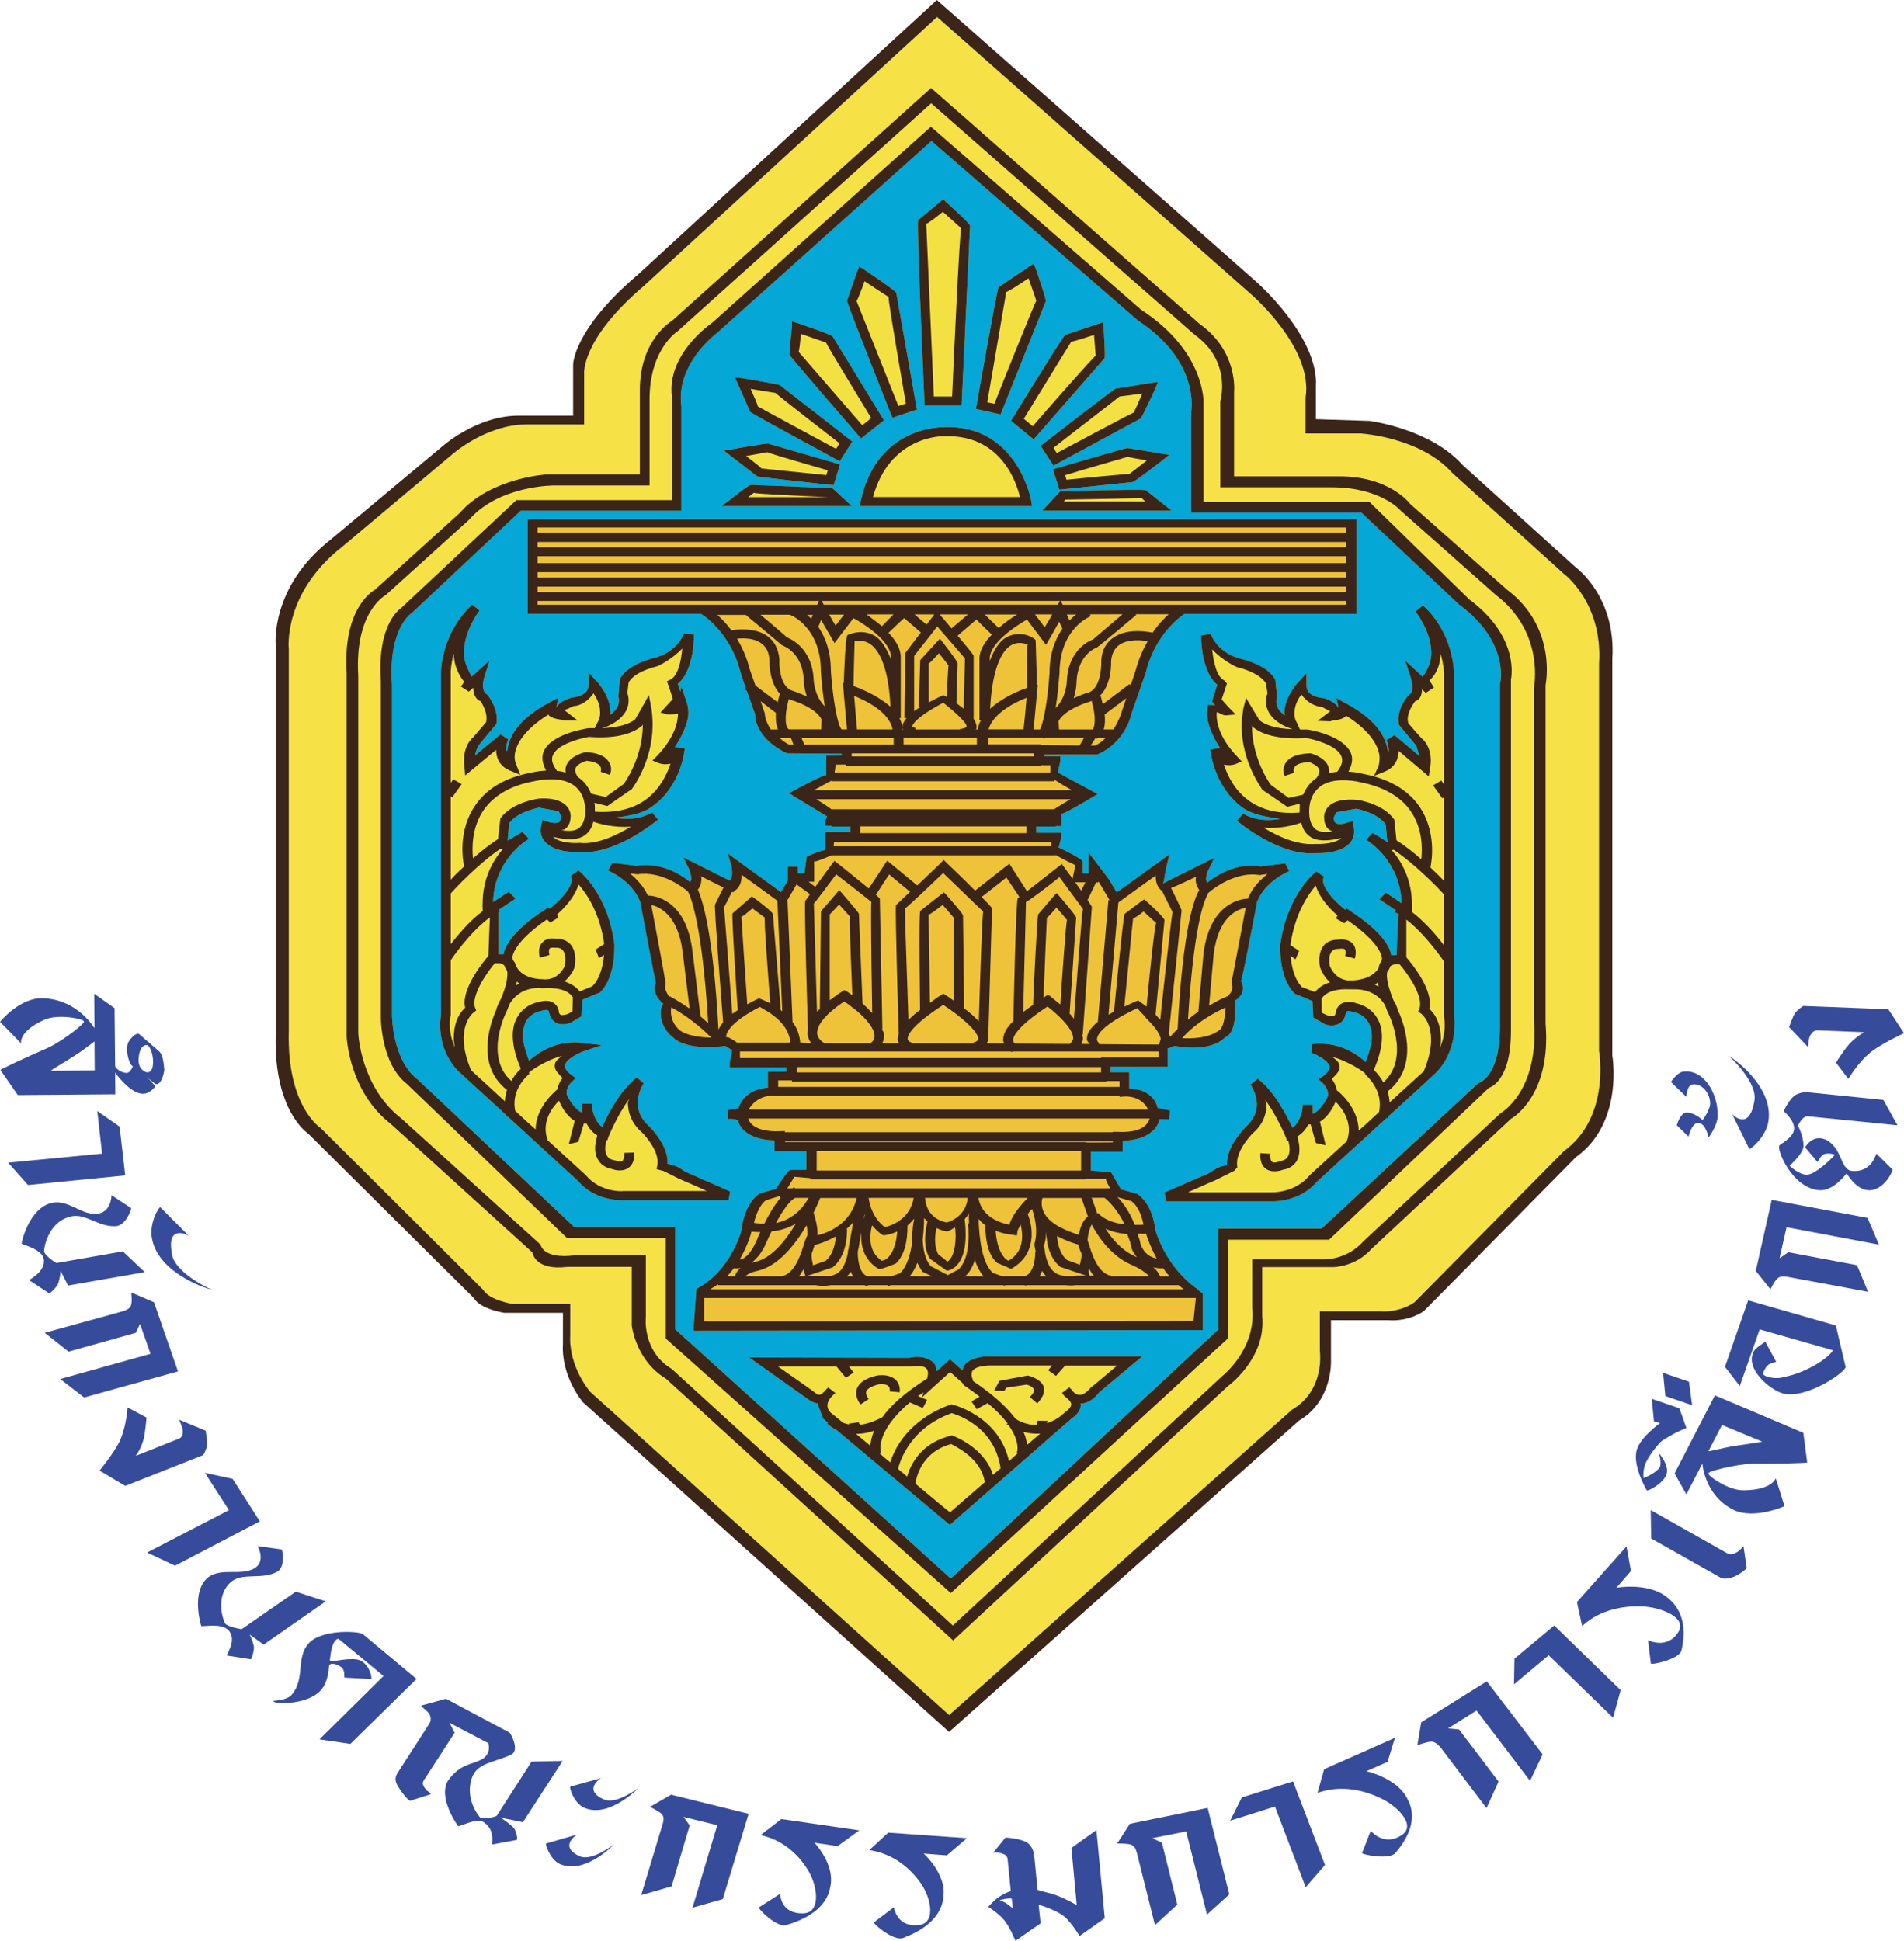<?xml version="1.0" encoding="UTF-8"?>
<svg id="Layer_1" data-name="Layer 1" xmlns="http://www.w3.org/2000/svg" viewBox="0 0 200.26 204.1">
  <defs>
    <style>
      .cls-1 {
        fill: #f3e144;
      }

      .cls-2 {
        fill: #f6e246;
      }

      .cls-3 {
        fill: #eec33a;
      }

      .cls-4 {
        fill: #04a7d5;
      }

      .cls-5 {
        fill: #364c9b;
      }

      .cls-6 {
        fill: #3b2519;
      }
    </style>
  </defs>
  <path class="cls-4" d="m164.47,121.08l-15.68,15.86s-1.43,1.12-3.72.95h-6.24v4.15s.62,4.13-2.94,6.21l-36.05,32.1-37.75-33.99s-2.31-2.63-2.1-6.04v-3.2h-6.05s-2.46-.38-3.12-1.5l-17.09-17.01s-3.56-2.24-3.35-10.18v-40.2s-.64-5.84,5.65-10.76l11.46-9.62s3.56-3.22,7.93-3.22h6.03v-5.28s-.4-3.59,6.24-9.25L98.56,1.78l32.96,29.1s6.64,5.66,5.8,10.93v3.77h5.84s6.26.39,9.6,4.16l11.69,10.57s4.13,3.01,3.74,9.44v40.77s1.26,6.96-3.74,10.56Z"/>
  <g>
    <path class="cls-1" d="m97.24,42.65h3.9l.89-18.94c-.18-.36-2.47-2.42-2.47-2.42l-.34-.33-.36.28-2.29,1.91c-.19.36.66,19.04.66,19.04l.02.47Z"/>
    <path class="cls-1" d="m93.88,43.92l2.56-.85-2.17-12.28c-.18-.31-3.31-2.39-3.31-2.39l-.58-.38-.25.61-1.04,2.99c0,.32,4.59,11.86,4.59,11.86l.19.43Z"/>
    <path class="cls-1" d="m90.58,46.09l2.39-1.89-5.41-8.85c-.27-.22-3.59-1.35-3.59-1.35l-.67-.2-.02.63-.26,2.85c.14.3,7.2,8.43,7.2,8.43l.36.39Z"/>
    <path class="cls-1" d="m78.9,43.31c.23.22,8.97,4.95,8.97,4.95l.47.23,1.3-2.06-7.62-5.94c-.25-.09-3.78-.7-3.78-.7l-.94-.12.35.79,1.25,2.85Z"/>
    <path class="cls-1" d="m87.24,50.98l.45.02.66-2.16-7.57-2.2c-.25-.03-3.58.56-3.58.56l-1.06.18,3.5,2.71c.29.1,7.59.89,7.59.89Z"/>
    <path class="cls-1" d="m87.54,51.33l-8.54-.35c-.39.09-2.03,1.43-2.03,1.43l-1.07.81h13.7l-2.06-1.9Z"/>
    <path class="cls-1" d="m111.8,51.62h-.25l-1.92,2.08h13.6l-2.73-2.16c-.37-.1-8.69.08-8.69.08Z"/>
    <path class="cls-1" d="m111.23,49.2l-.49.14.69,2.15,7.71-.8c.3-.1,3.02-2.2,3.02-2.2l.82-.66-4.4-.72c-.27.01-7.34,2.1-7.34,2.1Z"/>
    <path class="cls-1" d="m109.45,46.88l1.36,2.08,9.17-4.96c.2-.23,1.49-3.04,1.49-3.04l.33-.8-.93.14-3.52.56c-.26.09-7.57,5.77-7.57,5.77l-.33.24Z"/>
    <path class="cls-1" d="m106.35,44.26l2.37,1.94,7.46-8.54c.1-.32-.1-3.11-.1-3.11l-.07-.66-.65.21-3.33,1.12c-.29.24-5.49,8.7-5.49,8.7l-.2.34Z"/>
    <path class="cls-1" d="m110,31.68c.03-.31-1.03-3.34-1.03-3.34l-.24-.63-.57.38-3.13,2.11c-.19.28-2.3,12.37-2.3,12.37l-.08.43,2.59.58,4.76-11.91Z"/>
  </g>
  <path class="cls-2" d="m168.2,110.52v-40.77c.4-6.43-3.74-9.44-3.74-9.44l-11.69-10.57c-3.34-3.77-9.6-4.16-9.6-4.16h-5.84v-3.77c.84-5.27-5.8-10.93-5.8-10.93L98.56,1.78l-30.88,28.32c-6.65,5.66-6.24,9.25-6.24,9.25v5.28h-6.03c-4.37,0-7.93,3.22-7.93,3.22l-11.46,9.62c-6.29,4.93-5.65,10.76-5.65,10.76v40.2c-.21,7.94,3.35,10.18,3.35,10.18l17.09,17.01c.65,1.12,3.12,1.5,3.12,1.5h6.05v3.2c-.21,3.41,2.1,6.04,2.1,6.04l37.75,33.99,36.05-32.1c3.56-2.08,2.94-6.21,2.94-6.21v-4.15h6.24c2.29.17,3.72-.95,3.72-.95l15.68-15.86c4.99-3.6,3.74-10.56,3.74-10.56Zm-10.44-38.69v36.21c0,5.3-2.3,5.86-2.3,5.86l-16.45,15.27h-10.85v10.6l-28.16,26.21-28.98-26.21v-10.76h-10.63l-16.45-15.5c-2.71-2.06-2.71-6.81-2.71-6.81v-34.69c-.42-6.04,2.08-7.56,2.08-7.56l11.47-10.76h16.89v-10.94c-.64-4.55,3.76-7.76,3.76-7.76l22.54-20.18,21.7,18.87c6.65,4.34,5.61,9.63,5.61,9.63v10.58h17.91l10.23,9.63c5.42,3.96,4.37,8.31,4.37,8.31Z"/>
  <g>
    <path class="cls-6" d="m154.49,62.99l-10.45-10.21h-17.45v-10.4s.23-5.4-6.57-9.81l-22.11-19.25-22.99,20.61s-4.89,3.27-4.24,7.89v10.77h-16.37l-12.13,11.36s-2.55,1.54-2.12,7.69v35.42s0,4.81,2.76,6.94l16.81,16.18h10.4v10.58l29.97,26.76,29.13-26.76v-10.4h10.66l16.82-15.98s2.31-.55,2.31-5.96v-36.96s1.05-4.43-4.43-8.46Zm3.27,8.85v36.21c0,5.3-2.3,5.86-2.3,5.86l-16.45,15.27h-10.85v10.6l-28.16,26.21-28.98-26.21v-10.76h-10.63l-16.45-15.5c-2.71-2.06-2.71-6.81-2.71-6.81v-34.69c-.42-6.04,2.08-7.56,2.08-7.56l11.47-10.76h16.89v-10.94c-.64-4.55,3.76-7.76,3.76-7.76l22.54-20.18,21.7,18.87c6.65,4.34,5.61,9.63,5.61,9.63v10.58h17.91l10.23,9.63c5.42,3.96,4.37,8.31,4.37,8.31Z"/>
    <path class="cls-6" d="m169.58,110.9v-41.6c.43-6.54-3.82-9.62-3.82-9.62l-11.91-10.77c-3.42-3.85-9.81-4.65-9.81-4.65l-5.64-.18v-3.43c.34-5.23-6.24-11-6.24-11L98.54,0l-31.47,28.9c-6.79,5.76-6.79,9.44-6.79,9.44v5.37h-5.74c-4.47,0-8.09,3.29-8.09,3.29l-11.72,9.78c-6.34,5.01-5.73,11.02-5.73,11.02v40.99c-.23,8.08,3.4,10.4,3.4,10.4l17.46,17.33c.64,1.14,3.18,1.53,3.18,1.53h6.17v3.26c-.21,3.48,2.12,6.16,2.12,6.16l38.49,34.65,36.8-32.73c3.6-2.11,3.37-6.33,3.37-6.33v-4.24h5.96c2.33.18,3.82-.96,3.82-.96l15.98-16.18c5.11-3.65,3.82-10.77,3.82-10.77Zm-5.12,10.18l-15.68,15.86s-1.43,1.12-3.72.95h-6.24v4.15s.62,4.13-2.94,6.21l-36.05,32.1-37.75-33.99s-2.31-2.63-2.1-6.04v-3.2h-6.05s-2.46-.38-3.12-1.5l-17.09-17.01s-3.56-2.24-3.35-10.18v-40.2s-.64-5.84,5.65-10.76l11.46-9.62s3.56-3.22,7.93-3.22h6.03v-5.28s-.4-3.59,6.24-9.25L98.56,1.78l32.96,29.1s6.64,5.66,5.8,10.93v3.77h5.84s6.26.39,9.6,4.16l11.69,10.57s4.13,3.01,3.74,9.44v40.77s1.26,6.96-3.74,10.56Z"/>
    <path class="cls-6" d="m162.56,72.03s1.28-5.99-4.04-10.01l-10.22-9.05s-2.11-2.88-7.43-2.88h-11.07v-8.9s.45-4.23-3.6-7.11l-28.27-24.83-27.23,24.47s-3.4,1.93-3.4,7.29v8.88h-9.82s-5.9.35-9.11,4.04l-8.94,8.09s-3.39,1.72-2.97,8.66v38.3s.2,5.78,4.67,9.23l14.87,13.49s.23,1.93,3.64,1.52h6.81v6.17s.41,3.68,3.59,5.58l30.21,27.53,28.91-26.75s4.02-2.89,3.6-7.33v-5.18h7.48s2.32,0,4.03-1.93l14.66-13.67s4.28-2.31,3.63-10.02v-35.59Zm-4.79,45.08l-14.37,13.42c-1.67,1.89-3.95,1.89-3.95,1.89h-7.74v5.1c.45,4.34-3.13,7.16-3.13,7.16l-28.36,26.25-29.58-26.99c-3.14-1.89-2.71-5.49-2.71-5.49v-6.44h-7.54c-3.33.4-3.53-1.13-3.53-1.13l-14.59-13.22c-4.38-3.37-4.59-9.03-4.59-9.03v-37.58c-.41-6.78,2.9-8.48,2.9-8.48l8.76-7.92c3.19-3.65,8.99-3.6,8.99-3.6h9.99v-9.06c0-5.29,2.93-7.14,2.93-7.14l26.69-23.99,27.7,24.33c3.98,2.84,2.71,7,2.71,7v9.05h11.69c5.22,0,7.3,2.47,7.3,2.47l10.01,8.87c5.2,3.97,3.98,9.79,3.98,9.79v34.94c.6,7.54-3.58,9.8-3.58,9.8Z"/>
  </g>
  <path class="cls-5" d="m9.94,109.51l.02,3.05-4.61.04c-.11,0,1.62-1.01,2.63-1.68.78-.48,1.97-1.43,1.97-1.41Zm-9.94-2.07l2.22,2.28s-.3-1.24,2.38-2.46c1.54-.74,4.42-.05,4.19.14.4,0-1.99,1.95-3.72,2.77-1.96.84-5.06,2.29-5.03,2.34l1.83,2.64,10.26-.08-.02-2.28s1.67,2.37,3.04,2.21c.56,0,1.25-.75,1.18-.8l-2.21-2.42s-.32,1-.76,1.04c-.5.04-1.25-.46-1.25-.75l-.06-6.06-2.14-1.51.03,3.6c0,.07-1.69-2.98-5.39-3.13-2.43-.13-4.55,2.48-4.55,2.48Z"/>
  <path class="cls-5" d="m15.46,109.9c.06-.09.64.48.64,1.77s-.7,1.08-.7,1.08c0,0-.92-.22-.82-1.47.13-1.54.88-1.38.88-1.38Zm-4.73,11.41l-9.88.95,2.1,2.35,10.22-1.01-.59-5.13-2.35-1.64.51,4.49Zm2.77-11.7c-.38.78.1,2.25.36,2.43l2.4,1.88c.6.45,1.02-1.03,1.02-1.47-.05-.24-.05-1.45-.55-1.9l-2.08-1.8c-.31-.23-.91.41-1.16.86Z"/>
  <path class="cls-5" d="m13.79,127.03c.07.05-.52,1.85-1.62,1.91-1.92.1-3.27-1.52-4.91-.97-2.31.67-2.65,3.44-2.62,3.6.01.42,1.22,1.24,1.31,1.24l6.97-1.22,2.31,2.18-8.07,1.41-.78-1.53s-.1,1.04-.31,1.42c-.24.44-.83.95-.89.94l-2.09-1.38c-.11-.07,1.76-.86,1.51-2.27-.26-1.1-2.44-1.49-2.32-1.6-.05,0,.75-3.75,3.19-4.28,1.74-.36,3.07,1.29,4.69,1.16,1.57-.11,1.57-1.96,1.57-1.96l2.04,1.34Z"/>
  <path class="cls-5" d="m18.1,131.98c.43,1.98,4.24,3.71,4.2,3.64.04.07-5.53-1.49-6.3-5.31-.38-1.69.78-3.49.86-3.36l2.98,2.98s-2.43-1.36-1.73,2.06Z"/>
  <path class="cls-5" d="m12.99,137.86c.37-.13.69-.28.79-.59.15-.5.01-1.32.03-1.36l2.39,1.03,2.52,7.27-9.87,2.74-2.52-1.94,9.5-2.65-1.1-3.15-.45.94-7.07,1.98-2.51-1.98,8.31-2.29Z"/>
  <path class="cls-5" d="m18.86,149.3l2.77,1.14s.2,1.19.16,1.46c-.04.4-.35,1.11-.47,1.13l-8.14,3.22-2.71-1.61s1.61-1.96,2.14-3.14c.74-1.67.79-3.52.81-3.5l1.97,1.05c.06.06-.15,1.53-.19,1.85-.2,1.27-.93,2.2-.93,2.2l4.5-1.8c.33-.11.46-.4.46-.74.01-.41-.38-1.24-.38-1.24Z"/>
  <path class="cls-5" d="m21.56,154.88l2.91.63,2.86,4.47-8.92,4.66-2.95-1.38,8.62-4.46-2.52-3.91Z"/>
  <path class="cls-5" d="m29.62,162.92c.08,0,.45,1.91-.51,2.38-1.65.87-3.69-.02-4.89,1.12-1.69,1.6-.66,4.15-.53,4.31.24.33,1.72.61,1.75.57l5.67-3.93,3.15,1.02-6.53,4.55-1.47-1.06s.45.94.45,1.39c-.02.49-.25,1.21-.34,1.21l-2.49-.39c-.2,0,1.09-1.5.2-2.62-.78-.89-2.94-.35-2.92-.5,0,0-1.14-3.62.76-5.13,1.38-1,3.4-.13,4.78-.89,1.33-.71.4-2.37.4-2.37l2.51.35Z"/>
  <path class="cls-5" d="m28.91,179.01l-.2-.16s1.55-.03,2.01-.69c1.38-1.66.4-3.81,1.72-5.32,1.32-1.55,5.31-1.33,5.73-1l5.64,4.71-6.96,6.83-3.25-.48,6.74-6.66-4.72-3.9s-.2-.11-.52.42c-.26.42-.46,1.95-.38,1.91-.03.16,1.67-.33,2.76-.18,1.34.18,1.73,2.07,1.54,2.07l-2.78-.15c-.08,0,.08-.74-.29-1.05-.39-.33-1.16-.59-1.32-.24-.07-.02.02,1.63-.9,2.63-1.28,1.46-4.54,1.46-4.82,1.24Z"/>
  <path class="cls-5" d="m44.54,187.29c-.19.3.07.65.32.96.15.11.48.37.47.41l-2.14.69c-.19.08-.74-.65-1.06-1.08-.42-.65-.8-1.13-.26-1.92l3.28-5.09c.2-.31.18-.63.05-.96-.16-.36-1.04-.9-.86-.96l2.56-.71,6.69,3.56c.1.05,1.09,1.8.22,2.3-1.81.86-3.67.86-4.19,2.51-.73,2.16.72,3.98.9,4.13.17.14,1.56,0,1.74-.21l3.65-5.68,3.27-.07-4.18,6.44-2.33-.47s1.21.79,1.44,1.18c.26.42.33,1.13.26,1.15l-2.57.48c-.18.06.45-1.55-1.06-2.42-.61-.36-2.54.61-2.54.5-.02.02-2.24-3.05-1.04-4.84,1.3-1.79,2.55-1.61,3.57-2.22,1-.59.63-1.67.63-1.67l-4.07-2.13.53,1.04-3.3,5.09Z"/>
  <path class="cls-5" d="m63.54,189.22c1.27.58,3.59-1.21,3.59-1.17,0-.04-3.06,3.2-5.69,2.04-1.08-.47-1.61-2.19-1.45-2.22l3.22-.89s-1.98,1.23.33,2.25Zm-2.55,5.98c1.29.56,3.56-1.25,3.56-1.23.04-.02-3.03,3.2-5.66,2.04-1.06-.48-1.58-2.16-1.45-2.16l3.25-.94s-2.01,1.26.3,2.29Z"/>
  <path class="cls-5" d="m69.73,191.7c.09-.33.11-.67-.12-.94-.35-.36-1.24-.73-1.24-.76l2.21-1.28,8.16,2.01-2.72,8.97-3.18.9,2.6-8.67-3.54-.87.64.89-1.9,6.41-3.2.92,2.29-7.58Z"/>
  <path class="cls-5" d="m82.02,199.16c.07-.06,0,2.06,2.39,2.04,1.95.02,1.59-2.75.7-4.33-2.09-3.61-5.17-3.83-5.09-3.92l2.16-1.67,8.2,1.19-2.28,1.66-2.43-.36s2.19,2.29,1.66,4.63c-.11.7-.61,2.88-4.66,4.04-.99.27-3.01-1.76-2.84-1.88l2.2-1.4Z"/>
  <path class="cls-5" d="m94,200.56c.06-.05.21,2.08,2.56,1.88,1.95-.14,1.36-2.88.3-4.39-2.41-3.43-5.5-3.43-5.41-3.52l1.97-1.82,8.28.58-2.11,1.81-2.44-.19s2.4,2.13,2.08,4.51c-.06.72-.35,2.93-4.27,4.38-.99.34-3.19-1.54-3.03-1.66l2.07-1.57Z"/>
  <path class="cls-5" d="m106.42,199.68l.11,1s-.81-.73-1.28-.8c-.49-.08,1.17-.36,1.17-.2Zm-.75-4.67c.2.14.31.32.31.51l.33,3.33s-.62.19-1.3.67c-.49.32-1.06.99-1.06.99,0,0,1.15.76,1.58,1.31.68.73,1.25,2.27,1.28,2.27l2.64-1.84-.21-1.97s1.95.59,2.72,1.28c.8.65,1.54,2.03,1.62,2l2.62-1.85-.88-9.27-2.63,1.88.56,6.01s-1.09-.62-1.83-.91c-.84-.36-2.29-.63-2.29-.7l-.34-3.46c-.07-.55-.16-.95-.62-1.4-.64-.55-2.41-.64-2.41-.64l-1.31,1.61s.69-.11,1.21.19Z"/>
  <path class="cls-5" d="m119.54,194.74c-.07-.32-.22-.61-.57-.77-.5-.14-1.47-.12-1.47-.12l1.34-2.07,8.18-1.67,2.28,9.09-2.35,2.13-2.19-8.75-3.56.71,1.01.48,1.62,6.51-2.35,2.16-1.93-7.7Z"/>
  <path class="cls-5" d="m129.39,191.45l1.22-2.44,5.39-1.69,3.36,8.79-2.03,2.34-3.23-8.48-4.71,1.48Z"/>
  <path class="cls-5" d="m144.17,192.53c0-.06,1.33,1.7,3.24.45,1.62-1.03-.44-3.08-2.2-3.89-3.99-1.91-6.63-.45-6.63-.59l.69-2.46,7.45-3.3-.78,2.53-2.23.98s3.25.71,4.32,2.91c.34.63,1.35,2.67-1.27,5.69-.63.77-3.59.15-3.5,0l.91-2.33Z"/>
  <path class="cls-5" d="m151.41,183.64c-.23-.24-.51-.5-.88-.5-.52.02-1.42.39-1.45.36l.4-2.39,6.9-4.31,5.87,7.68-1.32,2.79-5.63-7.4-3,1.88,1.16.11,4.16,5.48-1.27,2.79-4.93-6.51Z"/>
  <path class="cls-5" d="m159.24,177.12l.05-2.7,4.18-3.49,6.99,6.8-.8,2.9-6.77-6.57-3.64,3.05Z"/>
  <path class="cls-5" d="m173.34,172.47s2.01,1.03,3.19-.86c.96-1.53-1.87-2.62-3.84-2.69-4.49-.15-6.24,2.18-6.29,2.04l-.54-2.5,5.22-5.85.46,2.59-1.53,1.76s3.26-.61,5.28.96c.58.47,2.44,1.9,1.56,5.65-.25.93-3.2,1.54-3.22,1.35l-.29-2.45Z"/>
  <path class="cls-5" d="m183.38,162.6l.33,2.23c.03.17-.76.72-1.27.94-.48.23-1.19.3-1.42.16l-7.35-4.15-.05-2.99,8.05,4.55c.3.17.66.1.97-.09.3-.15.73-.65.73-.65Z"/>
  <path class="cls-5" d="m179.7,152.58l1.42-2.74,4.21,1.75c.1.04-1.95.31-3.19.5-.88.17-2.45.57-2.44.5Zm7.99,5.79l-.92-2.93s-.32,1.22-3.3,1.27c-1.72.08-4.05-1.69-3.75-1.77-.35-.16,2.76-.96,4.69-1.04,2.17.04,5.67-.05,5.67-.12l-.41-3.11-9.3-3.94-4.24,8.21,1.24,2.2,1.68-3.23c.02-.07.16,3.35,3.34,4.89,2.18.99,5.3-.42,5.3-.42Z"/>
  <path class="cls-5" d="m174.45,152.77s1.14,1.25.84,2.24c-.33,1.02-2.05,1.85-2.08,1.71,0,0-1.7-2.83-.97-4.5.49-1.22,2.36-2.58,2.36-2.58l-.64-.18-.23-2.37,2.91,1,.73,2.07s-1.19.44-2.59,1.37c-.18.11-1.04,1.11-1.5,1.95-.55.9-.42,1.92-.42,1.92-.04.1,1.37-.53,1.71-1.11.25-.51-.11-1.52-.11-1.52Zm.71-5.97l-.24-2.44,2.72.93.34,2.48-2.82-.97Z"/>
  <path class="cls-5" d="m185.69,141.11l1.13,2.1s-.66.1-.92.39c-.21.18-.45.74-.45.74-.22.37,1.14.71,1.93.52,1.12-.24,1.91-.46,3.24-1.16,1.39-.72,2.3-1.69,2.11-1.73l-7.65-2.18-2.09,5.96-1.56-2.02,2.44-6.99,9.22,2.64,1.03,4.35c.1.48-4.14,3.48-6.65,2.78-1.32-.38-4.03-2.63-2.99-4.44.13-.3,1.17-.98,1.2-.96Z"/>
  <path class="cls-5" d="m187.98,134.26c-.36-.07-.76-.07-1.01.16-.4.35-.73,1.17-.76,1.15l-1.54-1.93,1.68-7.47,10.08,1.9,1.19,2.81-9.71-1.83-.74,3.26.92-.63,7.23,1.36,1.16,2.8-8.5-1.58Z"/>
  <path class="cls-5" d="m191.99,119.81c1.83.91,1.53,3.17,2.79,3.32,2.17.19,2.52-1.87,2.59-1.81l1.66,1.64c.13.08-.65,1.81-2,2.15-1.65.41-2.74-1.72-2.81-1.7-.06,0-1.37,1.92-2.96,1.74-2.86-.31-4.44-4.39-4.1-4.69-.09-.06,1.43-.78,1.53-1.66.15-.92-1.08-1.96-1.08-1.96,0,0,.61-1.4,1.35-1.76.5-.22.77-.25,1.44-.2l7.69.78,1.49,2.67-9.47-.95c-.58-.04-1.09,1.16-1.02,1.03.02-.1.77,1.41.56,2.36-.25.8-1.43,1.81-1.43,1.81,0,0,1.04,1.01,1.89.94.97-.07,2.96-2.09,2.85-2.09.07-.02-.83-.3-1.25.02-.33.28-.54.75-.54.75l-1.31-1.55s.75-1.4,2.12-.83Z"/>
  <path class="cls-5" d="m184.54,115.65c.26-1.98-2.77-4.71-2.73-4.63-.04-.08,4.74,2.97,4.2,6.84-.24,1.71-1.97,3.09-2.03,2.94l-1.79-3.64s1.83,1.95,2.35-1.5Z"/>
  <path class="cls-5" d="m177.37,116.99c.93,0,1.7.8,1.7.8,0,0,.83-1.07.8-1.84-.06-1.11-.91-2.03-1.84-1.92-.62.07-.66,1.31-.66,1.31l-1.63-1.57s.68-1.03,1.32-1.09c2.12-.26,3.68,2.26,3.6,4.74-.06,1.04-.96,2.19-.96,2.19,0,0-.28-1.49-1.06-1.53-.72-.04-1.04,1.44-1.04,1.44l-1.24-1.19s.35-1.3,1.01-1.34Z"/>
  <path class="cls-5" d="m190.16,110.09l-1.99-2.09s.43-1.17.59-1.41c.23-.36.85-.81.93-.81l8.93.35,1.64,2.51s-2.41,1.13-3.5,2c-1.45,1.19-2.36,2.86-2.36,2.81l-1.28-1.69c-.02-.08.87-1.35,1.07-1.6.81-1.05,1.89-1.62,1.89-1.62l-4.93-.2c-.33,0-.54.2-.72.49-.25.38-.25,1.27-.25,1.27Z"/>
  <g>
    <path class="cls-1" d="m99.37,44.92s-7.09-.3-8.83,7.74l-.12.56h18.13l-.09-.55c0-.07-1.44-7.97-9.08-7.76Z"/>
    <path class="cls-3" d="m125.98,135.58h0c-3.43-2.36-4.45-6.19-4.45-6.23-.24-1.78-.86-3.06-1.92-3.81,0,0-1.14-.33-1.7-.46-.24-.43-1.06-1.83-1.06-1.83,0,0-1.44-.1-2.11-.16v-1.98h3.34v-1.08h.12v-.08c3.52-.15,3.77-2.28,3.77-2.29.04.06.61,0,.94.06v-.03l.07.03.07-.96h-.07l-1.22-.26c-.39-1.55-1.89-2.02-2.99-2.06v-1.69h-1.96v-.58h6.01v-1.95c.13.06.69-.24.69-.24,3.88.69,5.19-.74,5.33-.89,1.28-.46,1.09-3.28,1.02-3.85,1.4-.85.7-2.02.65-2.07.08.29,1.71-8.36,1.71-8.36.89-2.21,3.29-3.16,3.34-3.19h-.02s.05-.03.05-.03l-.43-.83s-.08.05-.08.05l-2.48.3c-2.66-.46-4.83,1.09-5.63,1.71-.01-.12-.12-.22-.12-.32,0-.5.2-.99.24-.99l.63-1.3-5.4,2.69c.15-.29.23-1.28.35-1.71l.32-1.33s-4.75,3.41-5.53,3.98c-.33-.53-.83-1.37-.83-1.37-.02-.05-2.13-2.81-2.13-2.81v2.17h-.63v-1.26c-.3-.42-2.52-1.45-2.52-1.45l.28-1.1v-.45h-2.64v-.66h2.07v-.04h.58v-1.31c.16.12,3.11-1.64,3.11-1.64l.69-.42-4.17-2.26.26-1.25v-.45h-1.67v-.2h5.55c2.97-1.28,3.57-4.15,3.59-4.29-.02.05,1.52-4.35,1.52-4.35,1.04-4.26,3.96-6.07,4.05-6.15h18.09v-10H55.51v10h18.23l.08.05s3.02,1.84,4.07,6.11c0,0,.26.78.55,1.65l-.12.11.24.19c.41,1.19.88,2.49.88,2.49,0,0-.02.03-.02.08,0,.4.28,2.52,3.34,3.98,0,0,4.93.04,5.77.04v.19h-1.63v2.08c-.12-.16-3.2,1.51-3.2,1.51l-.72.38,4.02,2.44-.22.49v.49h.66v.09h1.99v.57h-2.64v1.94c-.14-.16-1.94.65-1.94.65,0,0-.16,1.13-.23,1.73h-.7v-.68h-1.06v1.49s-.44.71-.72,1.19c-.8-.57-5.57-4.04-5.57-4.04l.37,1.35c.03.14.07.45.07.78,0,.26-.13.49-.25.71-.75-.37-4.88-2.44-4.88-2.44l.63,1.28s.2.49.2.99c0,.11-.08.23-.1.33-.8-.65-2.97-2.17-5.69-1.72.09,0-2.4-.31-2.4-.31h-.03l-.08-.03-.46.86h.07s2.44.99,3.32,3.26c0,.03,1.61,8.51,1.65,8.59-.08-.08-.57,1.02.84,2.19-.15-.42-1.07,1.91,1.01,3.51.07.1,1.32,1.39,5.5.86v.03c0,.05.67.41.67.41l-.25,1.35v.48h5.95v.44h-1.94v1.69c-1.07.05-2.63.55-3.14,2.3.15-.25-1.06.04-1.06.04h-.04l.04.94h.08c.31-.03.87.02,1.03.2t-.02.02c0,.21.56,1.96,3.81,2.04v1.15h3.34v1.94h-1.69c-.34.16-1.23,1.59-1.49,2-.53.16-1.72.48-1.72.48-1.05.74-1.7,2.03-1.91,3.87,0,0-1.1,4.3-4.75,6.17l-.28,3.93v.47l53.54-.07v-3.87c-.22-.11-.38-.25-.57-.4h0Z"/>
    <path class="cls-1" d="m103.98,142.62c-1.3.04-2.2.39-2.61,1.03-.09.14-.09.32-.13.47-.47-.44-1.32-1.19-1.32-1.19,0,0-.88.8-1.4,1.26-.06-.34-.11-.72-.38-.94-.84-.81-2.33-.53-2.5-.47l-16.85-.04,6.2,4.39h0s.45.39,1.06.45l-.05.06.59,1.55s.21.18.5.41l-.09.08s.35.38,1.01.71c3.41,2.87,11.89,9.96,11.89,9.96l12.25-10.7c.23-.18.38-.3.38-.33h0l.25-.22s.83-.45.9-1.35v-.08s-.07-.05-.07-.07c.7-.02,1.4-.39,2.01-1.2-.06.06,3.53-2.95,3.53-2.95l1-.82h-16.2Z"/>
    <path class="cls-1" d="m76.75,125.27l-4.7-2.07c-.92-.68-1.41-.74-1.84-.81,0-.05.01-.13.01-.17,0-1.91-1.92-3.77-2.01-3.85-.88-.79-1.13-1.65-1.13-2.4,0-1.12.59-2.01.63-2.05l-.74-.63c-.05,0-.07.08-.11.11h0c-1.64,1.28-2.97,3.86-3.52,5.1-.88-.64-1.09-1.97-1.09-2.35v-.1h-1.03s0,.57,0,.94c-.77-.3-1.44-1.46-1.63-1.97v-.11c0-.63.54-1.16.57-1.16l.39-.38-.44-.34c-.46-.31-.69-.64-.69-.95v-.07c.13-.66,1.5-1.29,1.94-1.46l1.96-.65-2.07-.24c-2.85-.34-4.73,1.13-5.61,1.88-.34-.96-.65-1.91-.65-2.63,0-.59.13-1.12.36-1.55.53-.88,1.46-1.04,1.51-1.04.56-.19.73-.11.78-.09.09.06.11.21.11.25.17.67.5.95.77,1.09.64.31,1.42,0,1.5-.03h0s1.13-.67,1.13-.67c0,0,.09-1.19.1-1.74.57-.23,1.86-.77,1.86-.77,1.42-1.38,1.51-3.92,1.51-4.77v-.3c-.7-5.34-3.63-7.66-3.79-7.76l-.78.56c.04.13.09.24.09.38,0,1.06-1.59,2.51-2.33,3.09-.07-.06-.14-.13-.14-.13l-.38.24c-3.48,2.26-4.18,3.89-4.33,4.67h-.52v-4.4c.03-.06.08-.08.13-.08l-.1-.2c.64-.43,1.69-1.12,1.69-1.12h0l.05-.06-.69-.71s-1.26.82-1.66,1.08c.13-4.4,3.5-6.5,3.69-6.58l-.03-.03c.03-.05.06,0,.09-.05l-.68-.73s-.08.05-.08.07l-1.45.85c-.03.09.15-1.8.15-1.8.87-1.27,3.16-1.63,3.16-1.66-.02.03,2.03.37,2.03.37l.28.52c0,.34-.11.54-.21.63-.31.19-.91.06-1.17-.02l-.57-.21-.14.56c-.2.94.14,1.5.48,1.83,1.04,1.1,3.28,1,3.54.98,3.7.38,8.08-3.25,8.26-3.39l-.62-.75c-1.45.78-2.81.74-3.94.54,1.52-.18,2.99-.41,4.06-1.26,2.96-2.18,3.29-5.83,3.31-6.02l-1.02-.14h-.02c.96-1.45,1.42-2.77,1.42-3.57,0-.58-.12-.94-.12-.98l-.61-1.79s-.07.3-.12.5c-.12-.42-.18-.61-.26-.82,1.43-1.14,1.69-3.9,1.69-4.87v-.3l-1.02-.15c-.86,2.09-3.03,2.58-3.1,2.58-1.88.5-3.11,1.24-3.66,2.24l-.16,1.81c.02.17.06.32.06.47,0,.7-.48,1.16-.93,1.48,0-.07.04-.15.04-.23,0-1.67-1.31-3.14-1.37-3.2l-.94-1v1.33c0,1.16-1.63,1.28-1.71,1.28-.73.19-1.41.55-1.68,1.07,0-.02.21-1.04.21-1.04l-.98.52c-3.45,1.86-4.24,3.76-4.39,5.09,0-.05-.12-.07-.12-.11,0-.59.21-1.08.22-1.12l-.8-.53s-1.67,1.37-2.69,2.23c.13-.72.44-1.15.47-1.17-.08.07,1.78-2.15,1.78-2.15.3-1.57-.9-3-.94-3.08-.64-.28-.49-1.33-.34-1.82l.57-1.79s-1.69,1.55-1.89,1.72c-.44-.84-.82-1.65-.82-2.43,0-2.46,1.63-4.49,1.65-4.53l-.78-.62c-.05.01-.05.03-.07.06v-.03s0,.06,0,.06c-3.1,2.88-3.21,6.8-3.21,6.95v36.11c-.04.34-.09.68-.09.99,0,3.29,1.96,4.97,2.06,5.05l4.91,4.5c.05.13.08.21.1.21l.08-.04,7.37,6.76c1.8,2.13,4.61,2.01,4.73,2.01h11.09l.16-.91Z"/>
    <path class="cls-1" d="m153,107.79c0-.32-.02-.66-.07-1.01v-36.04c0-.18-.1-4.14-3.17-6.99l-.04-.02h0s-.05-.06-.05-.06l-.79.63s1.66,2.07,1.66,4.36c0,.85-.31,1.7-.91,2.51-.12-.14-1.82-1.68-1.82-1.68l.58,1.8c.16.52.3,1.55-.12,1.71-.27.21-1.46,1.65-1.13,3.22l1.84,2.22s.15.59.33,1.07c-1.04-.87-2.64-2.21-2.64-2.21l-.83.53c0,.05.23.55.23,1.13,0,.04-.09.07-.09.13-.17-1.37-.94-3.25-4.4-5.12l-1.02-.56s.23.97.23,1.04c-.25-.5-.95-.84-1.52-1.04-.2,0-1.85-.12-1.85-1.28v-1.34l-.94,1.03c-.08.07-1.39,1.52-1.39,3.17,0,.07.07.14.07.23-.48-.31-.92-.77-.92-1.47,0-.14.03-.33.08-.5,0,.05-.18-1.76-.18-1.76-.55-1.01-1.77-1.74-3.67-2.23-.13-.03-2.26-.49-3.13-2.59l-1,.14v.28c0,.94.26,3.75,1.69,4.91-.13.44-.55,1.76-.55,1.76,0,0,.19.24.33.39-.3-.02-.77-.04-.77-.04-.02.04-.09.4-.09.98,0,.8.44,2.12,1.37,3.57-.02,0-1.03.16-1.03.16.03.15.38,3.83,3.3,6.03,1.11.83,2.56,1.04,4.05,1.26-1.12.2-2.48.23-3.9-.55l-.63.75c.17.14,4.53,3.78,8.35,3.4.15,0,2.4.1,3.45-.99.32-.33.66-.93.45-1.85l-.1-.54-.6.18c-.25.1-.85.24-1.15.04-.15-.07-.23-.3-.23-.59,0-.03.28-.54.28-.54l2.08-.38s2.26.4,3.11,1.66l.18,1.87c-.05-.1-1.41-.91-1.47-.93l-.11-.06-.66.73s.07.03.11.04h-.03c.15.11,3.54,2.19,3.65,6.63-.62-.43-1.65-1.12-1.65-1.12l-.71.74.11.02h0s1.16.77,1.67,1.13l-.13.19c.13.02.24.13.39.18-.08.85-.19,3.66-.21,4.32h-.56c-.12-.79-.85-2.39-4.34-4.67l-.34-.24s-.09.05-.16.14c-.73-.58-2.33-2.05-2.33-3.08,0-.15.04-.27.09-.41l-.8-.54c-.13.09-3.07,2.43-3.8,7.73v.3c0,.9.11,3.43,1.53,4.82,0,0,1.24.52,1.86.78.04.54.09,1.73.09,1.73l1.26.72s.72.27,1.36-.04c.27-.12.63-.38.77-.99.02-.11.04-.26.13-.33.06-.03.23-.1.7.07.12,0,1.04.19,1.57,1.06.25.44.37.94.37,1.53,0,.75-.28,1.68-.65,2.65-.85-.74-2.74-2.2-5.63-1.88l-.1.91c.46.16,1.82.78,1.93,1.47v.06c0,.27-.23.58-.67.93l-.49.33.42.38s.58.52.58,1.17v.18c-.17.46-.84,1.6-1.61,1.91v-.96h-1.06v.15c0,.39-.22,1.68-1.07,2.27-.55-1.19-1.88-3.78-3.53-5.06h0s-.06-.1-.09-.12l-.79.63s.67.96.67,2.09c0,.72-.27,1.56-1.14,2.34-.1.11-2.01,1.97-2.01,3.89v.16c-.42.08-.91.15-1.84.82l-4.73,2.06.19.92h11.12c.09,0,2.92.11,4.72-2.06,0,0,3.89-3.55,7.34-6.7l.1.04s.02-.09.07-.2c2.63-2.37,4.95-4.54,4.95-4.54.08-.09,2.01-1.76,2.01-5.05Z"/>
    <path class="cls-6" d="m76.75,125.27l-4.7-2.07c-.92-.68-1.41-.74-1.84-.81,0-.05.01-.13.01-.17,0-1.91-1.92-3.77-2.01-3.85-.88-.79-1.13-1.65-1.13-2.4,0-1.12.59-2.01.63-2.05l-.74-.63c-.05,0-.07.08-.11.11h0c-1.64,1.28-2.97,3.86-3.52,5.1-.88-.64-1.09-1.97-1.09-2.35v-.1h-1.03s0,.57,0,.94c-.77-.3-1.44-1.46-1.63-1.97v-.11c0-.63.54-1.16.57-1.16l.39-.38-.44-.34c-.46-.31-.69-.64-.69-.95v-.07c.13-.66,1.5-1.29,1.94-1.46l1.96-.65-2.07-.24c-2.85-.34-4.73,1.13-5.61,1.88-.34-.96-.65-1.91-.65-2.63,0-.59.13-1.12.36-1.55.53-.88,1.46-1.04,1.51-1.04.56-.19.73-.11.78-.09.09.06.11.21.11.25.17.67.5.95.77,1.09.64.31,1.42,0,1.5-.03h0s1.13-.67,1.13-.67c0,0,.09-1.19.1-1.74.57-.23,1.86-.77,1.86-.77,1.42-1.38,1.51-3.92,1.51-4.77v-.3c-.7-5.34-3.63-7.66-3.79-7.76l-.78.56c.04.13.09.24.09.38,0,1.06-1.59,2.51-2.33,3.09-.07-.06-.14-.13-.14-.13l-.38.24c-3.48,2.26-4.18,3.89-4.33,4.67h-.52v-4.4c.03-.06.08-.08.13-.08l-.1-.2c.64-.43,1.69-1.12,1.69-1.12h0l.05-.06-.69-.71s-1.26.82-1.66,1.08c.13-4.4,3.5-6.5,3.69-6.58l-.03-.03c.03-.05.06,0,.09-.05l-.68-.73s-.08.05-.08.07l-1.45.85c-.03.09.15-1.8.15-1.8.87-1.27,3.16-1.63,3.16-1.66-.02.03,2.03.37,2.03.37l.28.52c0,.34-.11.54-.21.63-.31.19-.91.06-1.17-.02l-.57-.21-.14.56c-.2.94.14,1.5.48,1.83,1.04,1.1,3.28,1,3.54.98,3.7.38,8.08-3.25,8.26-3.39l-.62-.75c-1.45.78-2.81.74-3.94.54,1.52-.18,2.99-.41,4.06-1.26,2.96-2.18,3.29-5.83,3.31-6.02l-1.02-.14h-.02c.96-1.45,1.42-2.77,1.42-3.57,0-.58-.12-.94-.12-.98l-.61-1.79s-.07.3-.12.5c-.12-.42-.18-.61-.26-.82,1.43-1.14,1.69-3.9,1.69-4.87v-.3l-1.02-.15c-.86,2.09-3.03,2.58-3.1,2.58-1.88.5-3.11,1.24-3.66,2.24l-.16,1.81c.02.17.06.32.06.47,0,.7-.48,1.16-.93,1.48,0-.07.04-.15.04-.23,0-1.67-1.31-3.14-1.37-3.2l-.94-1v1.33c0,1.16-1.63,1.28-1.71,1.28-.73.19-1.41.55-1.68,1.07,0-.02.21-1.04.21-1.04l-.98.52c-3.45,1.86-4.24,3.76-4.39,5.09,0-.05-.12-.07-.12-.11,0-.59.21-1.08.22-1.12l-.8-.53s-1.67,1.37-2.69,2.23c.13-.72.44-1.15.47-1.17-.08.07,1.78-2.15,1.78-2.15.3-1.57-.9-3-.94-3.08-.64-.28-.49-1.33-.34-1.82l.57-1.79s-1.69,1.55-1.89,1.72c-.44-.84-.82-1.65-.82-2.43,0-2.46,1.63-4.49,1.65-4.53l-.78-.62c-.05.01-.05.03-.07.06v-.03s0,.06,0,.06c-3.1,2.88-3.21,6.8-3.21,6.95v36.11c-.04.34-.09.68-.09.99,0,3.29,1.96,4.97,2.06,5.05l4.91,4.5c.05.13.08.21.1.21l.08-.04,7.37,6.76c1.8,2.13,4.61,2.01,4.73,2.01h11.09l.16-.91Zm-21.05-12.55s1.48-1.16,3.42-1.7c-.3.27-.71.51-.75.85-.02.08-.02.18-.02.26,0,.44.44.82.82,1.23-.21.22-.44.64-.55,1.2h0s-2.28,1.74-2.28,4.21c-.73-.64-1.44-1.3-2.15-1.96-.15-.69-.27-2.34,1.51-3.92l-.09-.08.09-.07Zm4.51-6.35l-.51.26c-.25.08-.57.15-.74.08-.08-.06-.17-.16-.19-.32.02.02,0-.61-.59-.96-.4-.24-.97-.25-1.62-.03.03-.03-1.34.19-2.12,1.5-.78,1.27-.66,3.15.34,5.48-.46.43-.77.87-1,1.29-2.93-2.61-.5-7.34-.46-7.39.12-.28.2-.54.34-.81.47-.74,1.42-1.61,3.12-1.58.09,0,.16.03.26.03,0,0,.03-.03.08-.01.07,0,.13-.02.2,0,.15,0,2.3-.18,2.96,1.02l-.03.05-.04,1.37Zm-5.58-2.95c-.11.05-.26.13-.35.2.02-.15.07-.28.09-.41.09.08.17.16.26.22Zm-.74-2.72c0-.22.25-1.7,3.64-4.02.16.16.35.33.35.33l.85-.52s-.08-.18-.14-.34c.53-.43,1.85-1.72,2.26-3.15.85.98,2.24,2.96,2.7,6.28h-.02l-.88.57.35.91.53-.35c-.1,1.01-.36,2.44-1.24,3.31l-1.31.53c-.45-.54-1-.85-1.62-1.05.55-.45.92-1.05,1.08-1.51.18-1.14,0-1.97-.53-2.49-.6-.54-1.33-.5-1.42-.49-.6-.1-1.12.02-1.45.4-.56.59-.28,1.47-.26,1.59l1.01-.27c-.06-.19-.1-.58.04-.7.07-.09.32-.09.63-.07.15,0,.46-.01.69.22.3.3.38.86.27,1.64,0,0-.61,1.66-2.37,1.45-.15,0-2.03,0-2.72-1.3-.08-.2-.14-.42-.29-.61-.02-.03-.07-.03-.09-.09-.03-.14-.04-.26-.04-.26Zm-1.31.58s.26.07.46.23c.08.23.18.41.31.59.07.53-.03,1.5-.68,2.97-.24.42-.41.83-.49,1.17h0c-.58,1.27-2.22,5.77,1.15,8.38-.14.4-.2.81-.23,1.18-1.54-1.42-2.88-2.65-3.55-3.26-1.86-4.41.18-6.01.26-6.07l.28-.22-.13-.3c-.41-1.24,1.17-3.58,2.08-4.66h.54Zm-1.83-6.23c0,.25.02.5.02.76-1.37,1.02-2.6,2.48-3.36,3.48v-5.34c.48-.55,2.91-3.13,5.22-4.69.08.02.14.02.26.02-1.07,1.24-2.13,3.13-2.13,5.78Zm5.8-11.05c-.17.02-2.81.44-3.92,2.07l-.25,2.17c-.91.57-1.79,1.3-2.63,2.01-.12-1.14-.12-3.3,1.16-5.13,1.1-1.51,2.82-2.51,5.21-2.96.1,0,2.39-.63,3.98.26.69.39,1.21,1.08,1.37,1.99.13.54.23,2.06-.59,2.68-.43.32-1.1.32-1.82.21.08-.03.2-.03.29-.08.32-.18.67-.59.67-1.38,0-.04.04-.67-.54-1.2-.59-.53-1.59-.77-2.92-.65Zm1.61-4.61c.49-1.14,2.9-1.76,3.79-1.9,2.54.2,4.47-.22,5.6-1.19,0,0,.05-.11.06-.13v.03c0,3.52-1.98,6.22-2.01,6.24-.02.02-1.9,1.37-1.9,1.37l-1.52-.35h0c-.32-.74-.75-1.34-1.43-1.77h.02c-.24-.35-.33-.66-.24-.91.2-.45.9-.71,1.2-.78.61.07,1.16.24,1.36.52.21.27.09.63.09.63l.96.33c.04-.06.36-.79-.16-1.45-.4-.58-1.22-.89-2.38-.94-.29.05-1.61.41-2.02,1.37-.11.24-.13.5-.08.77-.32-.08-.62-.16-.91-.16-.48-.66-.65-1.19-.43-1.67Zm8.21,7.53c-1.51.91-3.57,1.92-5.42,1.71-.65.06-2.17,0-2.79-.64,1.44.37,2.61.38,3.36-.17.52-.36.76-.9.88-1.41.69.23,2.24.66,3.98.51Zm-.25-13.24c0-.27-.05-.54-.13-.8h0c0-.12.13-1.12.13-1.12.4-.72,1.44-1.29,2.97-1.69.07,0,1.47-.63,2.67-1.88-.13,1.38-.45,2.87-1.25,3.28l-.37.17.21.54.42,1.32-1.3,1.42.81.22c.3,0,.67-.03,1.03-.12,0,.9-.34,2.52-2.22,4.49l-.47.46.64.26c.08.04.62.24,1.27.07-.4,1.17-1.09,2.61-2.52,3.72-1.41,1.06-3.25,1.48-5.44,1.33,0-.43,0-.75-.05-.93l1.36.34,2.58-1.79c.1-.12,2.18-2.93,2.18-6.72,0-.57-.03-1.14-.12-1.72l-.27-1.45-.8,1.45-.65,1.12c-.53.43-1.56.85-3.5.92l.25-.07c.97-.31,2.57-1.27,2.57-2.82Zm-18.39-4.97c0,1.01.34,2.07,1.15,3.06h-.02c-.1-.03-.16.11-.26.27h-.04v.04s-.08.11-.08.11l.83.54s.25-.23.47-.42c.02.59.16,1.23.84,1.45-.21-.13.77,1.03.51,2.18l-1.35,1.58c-.12.09-1.21,1.01-.93,3.11l.08.91s2.19-1.81,3.25-2.69c.02.82.32,1.68,1.39,2.15l1.15.47-.42-1.08s-.17-.31-.17-.8c0-.98.75-2.71,3.55-4.45.03,0,0,.03.03.06.24.29.79.41,1.36.49h.05c.09,0,.13.09.24.09h1.42l-1.44-1.12c0,.05,1.02-.42,1.02-.42.63,0,1.51-.51,2.07-1.34.32.49.69,1.18.69,2.01,0,.32-.03.63-.21.94l-.36.72h-.66c-.51.09-3.93.64-4.71,2.46-.25.63-.12,1.27.26,1.99-.86.05-1.5.21-1.56.22-2.65.5-4.62,1.63-5.83,3.36-1.94,2.71-1.36,5.91-1.23,6.52-.56.5-1.05.97-1.41,1.39v-8.78l.16.11.99-1.38-.89-.52-.26.39v-11.73s.03-.82.32-1.9Zm-.32,38.08v-5.88l.03.02s1.94-2.91,4.09-4.46c-.06,1.27-.14,3.32-.16,4.04-.47.55-2.51,3.01-2.51,4.98,0,.15.04.32.07.48-.33.3-1.2,1.16-1.2,3.23,0,.29.06.63.11.94-.28-.65-.53-1.43-.53-2.47,0-.28.02-.58.09-.89Zm18.06,18.46c-.09.03-2.4.09-3.87-1.69-.03-.02-1.79-1.64-3.99-3.65-.71-1.9.45-3.44,1.19-4.17.26.65.81,1.64,1.65,2.12l-.62,2.45,1-.24.58-1.93c.11,0,.19.05.3.02.24.48.59.92,1.11,1.24-.15.55-.47,1.71.11,2.59.29.51.8.82,1.48.95,0,0,.9.37,1.64-.1.49-.32.7-.86.66-1.65l-1.04.04c.02.42-.07.72-.21.85-.19.11-.59,0-.75-.05-.46-.08-.72-.23-.86-.49-.3-.47-.21-1.17-.04-1.67l.07.03.14-.41s.91-2.24,2.16-3.92c-.03.17-.14.23-.14.39,0,1,.36,2.11,1.42,3.07.03,0,1.71,1.66,1.71,3.16,0,.14,0,.28-.05.42l-.05.34.73.19,1.61.81s1.58.67,2.93,1.29h-8.85Z"/>
    <path class="cls-6" d="m153,107.79c0-.32-.02-.66-.07-1.01v-36.04c0-.18-.1-4.14-3.17-6.99l-.04-.02h0s-.05-.06-.05-.06l-.79.63s1.66,2.07,1.66,4.36c0,.85-.31,1.7-.91,2.51-.12-.14-1.82-1.68-1.82-1.68l.58,1.8c.16.52.3,1.55-.12,1.71-.27.21-1.46,1.65-1.13,3.22l1.84,2.22s.15.59.33,1.07c-1.04-.87-2.64-2.21-2.64-2.21l-.83.53c0,.05.23.55.23,1.13,0,.04-.09.07-.09.13-.17-1.37-.94-3.25-4.4-5.12l-1.02-.56s.23.97.23,1.04c-.25-.5-.95-.84-1.52-1.04-.2,0-1.85-.12-1.85-1.28v-1.34l-.94,1.03c-.08.07-1.39,1.52-1.39,3.17,0,.07.07.14.07.23-.48-.31-.92-.77-.92-1.47,0-.14.03-.33.08-.5,0,.05-.18-1.76-.18-1.76-.55-1.01-1.77-1.74-3.67-2.23-.13-.03-2.26-.49-3.13-2.59l-1,.14v.28c0,.94.26,3.75,1.69,4.91-.13.44-.55,1.76-.55,1.76,0,0,.19.24.33.39-.3-.02-.77-.04-.77-.04-.02.04-.09.4-.09.98,0,.8.44,2.12,1.37,3.57-.02,0-1.03.16-1.03.16.03.15.38,3.83,3.3,6.03,1.11.83,2.56,1.04,4.05,1.26-1.12.2-2.48.23-3.9-.55l-.63.75c.17.14,4.53,3.78,8.35,3.4.15,0,2.4.1,3.45-.99.32-.33.66-.93.45-1.85l-.1-.54-.6.18c-.25.1-.85.24-1.15.04-.15-.07-.23-.3-.23-.59,0-.03.28-.54.28-.54l2.08-.38s2.26.4,3.11,1.66l.18,1.87c-.05-.1-1.41-.91-1.47-.93l-.11-.06-.66.73s.07.03.11.04h-.03c.15.11,3.54,2.19,3.65,6.63-.62-.43-1.65-1.12-1.65-1.12l-.71.74.11.02h0s1.16.77,1.67,1.13l-.13.19c.13.02.24.13.39.18-.08.85-.19,3.66-.21,4.32h-.56c-.12-.79-.85-2.39-4.34-4.67l-.34-.24s-.09.05-.16.14c-.73-.58-2.33-2.05-2.33-3.08,0-.15.04-.27.09-.41l-.8-.54c-.13.09-3.07,2.43-3.8,7.73v.3c0,.9.11,3.43,1.53,4.82,0,0,1.24.52,1.86.78.04.54.09,1.73.09,1.73l1.26.72s.72.27,1.36-.04c.27-.12.63-.38.77-.99.02-.11.04-.26.13-.33.06-.03.23-.1.7.07.12,0,1.04.19,1.57,1.06.25.44.37.94.37,1.53,0,.75-.28,1.68-.65,2.65-.85-.74-2.74-2.2-5.63-1.88l-.1.91c.46.16,1.82.78,1.93,1.47v.06c0,.27-.23.58-.67.93l-.49.33.42.38s.58.52.58,1.17v.18c-.17.46-.84,1.6-1.61,1.91v-.96h-1.06v.15c0,.39-.22,1.68-1.07,2.27-.55-1.19-1.88-3.78-3.53-5.06h0s-.06-.1-.09-.12l-.79.63s.67.96.67,2.09c0,.72-.27,1.56-1.14,2.34-.1.11-2.01,1.97-2.01,3.89v.16c-.42.08-.91.15-1.84.82l-4.73,2.06.19.92h11.12c.09,0,2.92.11,4.72-2.06,0,0,3.89-3.55,7.34-6.7l.1.04s.02-.09.07-.2c2.63-2.37,4.95-4.54,4.95-4.54.08-.09,2.01-1.76,2.01-5.05Zm-16.13-34.79c.53.83,1.47,1.3,2.18,1.34h0s.83.44.87.47c-.04,0-.26.17-.26.17l-1.08.82,1.31.05c.11,0,.16-.06.23-.06h0s.02-.02.02-.02c.62-.07,1.15-.16,1.41-.47.02-.05,0-.05.02-.05,2.79,1.74,3.53,3.48,3.53,4.44,0,.5-.09.8-.09.81l-.48,1.08,1.16-.46c1.06-.47,1.4-1.33,1.42-2.16,1.05.89,3.17,2.68,3.17,2.68l.14-.91c.04-.25.07-.51.07-.72,0-1.62-.89-2.32-.93-2.34-.08-.04-1.43-1.61-1.43-1.61-.02-.14-.07-.26-.07-.37,0-1.03.79-1.93.79-1.96.56-.17.71-.72.71-1.23.15.11.4.36.4.36l.85-.56-.45-.75c.9-.86,1.12-1.85,1.16-2.82.33,1.17.37,2.01.37,2.04v11.71l-.3-.4-.86.51.98,1.36.18-.1v8.78c-.38-.4-.88-.87-1.44-1.41.14-.61.68-3.8-1.21-6.49-1.23-1.72-3.21-2.86-5.89-3.36-.03-.02-.67-.19-1.52-.23.37-.71.51-1.35.25-1.97-.82-1.86-4.45-2.46-4.59-2.46h-.76l-.34-.75c-.19-.28-.24-.63-.24-.94,0-.85.38-1.53.73-1.99Zm2.91,8.3c.03-.23.01-.52-.08-.75-.42-.96-1.74-1.31-1.88-1.34-1.34.05-2.13.37-2.53.91-.5.68-.23,1.36-.18,1.47l.99-.32s-.13-.35.09-.63c.19-.31.73-.46,1.54-.5.07.04.81.31,1,.73.08.25.02.54-.24.91h.02c-.66.43-1.13,1.04-1.44,1.78h0s-1.53.35-1.53.35l-1.87-1.38c-.05-.05-1.99-2.7-1.99-6.21v-.07s.04.16.04.16c1.15.96,3.04,1.35,5.69,1.2.76.13,3.17.74,3.67,1.9.2.48.06,1.01-.44,1.64-.3.03-.58.09-.88.15Zm-8.53,2.81c-1.44-1.08-2.13-2.54-2.52-3.71.66.17,1.2-.04,1.26-.07l.62-.26-.46-.49c-1.88-1.95-2.19-3.57-2.19-4.48q0-.12.04-.22c.36.11.59.37.98.34l.99-.09-.78-.8-.7-.78.56-1.67-.27-.32c-.82-.39-1.13-1.89-1.29-3.28,1.19,1.26,2.61,1.9,2.71,1.9,1.49.38,2.54.99,2.96,1.69l.15,1.05c-.13.31-.15.59-.15.87,0,1.56,1.57,2.49,2.55,2.8l.26.09c-1.95-.06-2.96-.51-3.5-.94l-1.41-2.34-.3,1.15v.05c-.09.62-.16,1.19-.16,1.76,0,3.76,2.1,6.54,2.19,6.71,0-.02,2.6,1.77,2.6,1.77l1.32-.32c0,.17-.02.5-.02.92-2.18.17-4.04-.26-5.45-1.33Zm7.15,4.63c-1.91.18-4-.79-5.48-1.7,1.72.13,3.25-.28,3.95-.54.12.54.35,1.06.86,1.43.74.57,1.96.54,3.36.18-.62.6-2.13.66-2.7.64Zm4.4-4.63c-1.38-.11-2.39.08-2.98.61-.61.55-.55,1.2-.55,1.24,0,.79.34,1.2.67,1.37.11.06.18.06.27.09-.7.11-1.37.11-1.83-.21-.82-.63-.72-2.15-.61-2.68.18-.93.68-1.61,1.4-2.03,1.57-.85,3.87-.25,3.9-.25,2.42.48,4.2,1.48,5.27,2.99,1.3,1.85,1.28,4,1.15,5.12-.8-.7-1.7-1.43-2.61-2l-.23-2.17c-1.12-1.66-3.77-2.07-3.86-2.07Zm3.6,5.28c.06,0,.18-.02.18-.02v-.02c2.33,1.57,4.79,4.14,5.3,4.7v5.36c-.76-1.02-2-2.46-3.37-3.51v-.75c0-2.62-1.06-4.52-2.12-5.74Zm5.45,11.67l.03-.02v5.8c.04.33.07.62.07.91,0,1.01-.23,1.81-.52,2.48.08-.3.12-.64.12-.91,0-2.06-.88-2.93-1.22-3.24.03-.18.07-.33.07-.51,0-1.95-2-4.35-2.48-4.9v-3.97c2.05,1.58,3.9,4.32,3.93,4.36Zm-4.64.34c.91,1.06,2.54,3.41,2.08,4.67l-.12.31.3.2c.08.06,2.12,1.65.28,6.07-.69.62-2.02,1.83-3.59,3.27-.03-.37-.09-.75-.21-1.15,3.53-2.77,1.56-7.55,1.08-8.55-.1-.31-.21-.67-.45-1-.62-1.51-.78-2.46-.68-2.99.13-.21.26-.36.33-.63.22-.15.43-.19.46-.19h.53Zm-2.3,1.93c0,.11.07.28.11.42-.15-.07-.29-.14-.42-.21.11-.06.19-.16.32-.21Zm-7.93.51c-.88-.87-1.15-2.32-1.23-3.33l.51.37.38-.89-.89-.59h-.03c.47-3.31,1.84-5.29,2.67-6.28.42,1.43,1.75,2.71,2.29,3.14-.09.17-.17.32-.17.32l.88.5s.18-.13.34-.31c3.4,2.34,3.63,3.78,3.63,4.04,0,0-.03.14-.05.27-.03.06-.06.06-.08.09-.13.18-.2.38-.22.61-.75,1.28-2.63,1.31-2.71,1.31-1.83.2-2.43-1.5-2.45-1.57-.1-.69-.03-1.24.28-1.53.21-.22.54-.21.56-.21.45-.05.68-.04.75.05.13.13.1.53.04.69l1.01.28c.04-.11.31-1.01-.23-1.6-.37-.35-.87-.49-1.6-.39.03,0-.72-.05-1.32.48-.5.55-.71,1.36-.5,2.43.17.47.5,1.08,1.05,1.58-.59.15-1.16.51-1.58,1.02l-1.33-.51Zm5.67,1.65c-.59-.2-1.17-.18-1.59.06-.55.36-.58.97-.58,1.03-.02.07-.08.2-.2.26-.17.07-.48,0-.59-.05-.15-.04-.66-.3-.66-.3l-.03-1.46c.69-1.16,2.77-1,2.81-1h.45s.04.01.08,0c.02.01.13,0,.17,0,1.77,0,2.73.92,3.15,1.65.13.28.16.46.3.74.02.05,2.46,4.77-.46,7.4-.24-.44-.56-.89-1-1.32,1-2.32,1.14-4.19.33-5.48-.76-1.27-2.12-1.51-2.18-1.52Zm-1.78,6.51c-.06-.4-.41-.59-.73-.87,1.92.55,3.37,1.67,3.4,1.69l.06.1-.03.03c1.76,1.62,1.63,3.28,1.48,3.98-.71.66-1.41,1.32-2.15,1.96,0-2.46-2.22-4.21-2.25-4.21h-.03c-.11-.55-.34-.98-.55-1.22.41-.4.83-.8.83-1.23,0-.06,0-.14-.03-.21Zm-3.14,11.61c-1.51,1.81-3.84,1.77-3.9,1.77h-8.9c1.43-.64,2.95-1.3,2.95-1.3l1.93-.96.33-.37c-.03-.15-.03-.29-.03-.43,0-1.52,1.65-3.16,1.7-3.19,1.07-.93,1.41-2.06,1.41-3.01,0-.2-.12-.27-.13-.45,1.25,1.72,2.14,3.87,2.15,3.91l.16.43.11-.06c.13.51.23,1.24-.07,1.7-.16.24-.4.38-.79.45-.29.1-.64.22-.83.09-.19-.11-.23-.42-.2-.87l-1.05-.06c-.07.82.17,1.39.65,1.7.73.43,1.63.08,1.76.03.55-.07,1.05-.37,1.38-.86.54-.9.26-2.1.08-2.61.53-.33.92-.77,1.15-1.27.07,0,.17-.01.26-.02l.55,1.96,1.03.24-.6-2.48c.86-.5,1.39-1.51,1.65-2.11.74.76,1.88,2.28,1.17,4.17-2.17,2-3.93,3.59-3.93,3.59Z"/>
    <path class="cls-6" d="m103.98,142.62c-1.3.04-2.2.39-2.61,1.03-.09.14-.09.32-.13.47-.47-.44-1.32-1.19-1.32-1.19,0,0-.88.8-1.4,1.26-.06-.34-.11-.72-.38-.94-.84-.81-2.33-.53-2.5-.47l-16.85-.04,6.2,4.39h0s.45.39,1.06.45l-.05.06.59,1.55s.21.18.5.41l-.09.08s.35.38,1.01.71c3.41,2.87,11.89,9.96,11.89,9.96l12.25-10.7c.23-.18.38-.3.38-.33h0l.25-.22s.83-.45.9-1.35v-.08s-.07-.05-.07-.07c.7-.02,1.4-.39,2.01-1.2-.06.06,3.53-2.95,3.53-2.95l1-.82h-16.2Zm-4.05,1.65c.38.34,1.13.99,1.42,1.28l-.04.07c.66.43,1.21.85,1.73,1.24l-.86.51.55.81,1.14-.63c.96.77,1.63,1.51,2.11,2.13l-.11.11c.11.04.17.08.24.11,1.24,1.78.87,2.81.84,2.82l.13.07c-.3.26-.61.53-.95.85-1.12-4.86-6.03-5.97-6.07-5.97-4.57,1.61-6.06,4.81-6.41,6.11-.41-.32-.8-.65-1.18-.99l.18-.04s-.69-2.15,3.05-5.28l1.36.59.46-.85-.97-.41c.19-.13.39-.24.59-.38l-.18.53s2.48-2.24,2.96-2.67Zm5.32,10.13c-.28.23-.56.46-.81.7-.89-2.93-4.19-4.12-4.32-4.16-3.31.78-4.36,3.11-4.71,4.33-.29-.26-.62-.53-.95-.8h0c.04-.17.86-4.16,5.66-5.88-.14.02,4.42,1.02,5.12,5.8Zm-13.3-3.96c-.29.65-.37,1.17-.41,1.59-.54-.44-1.01-.86-1.5-1.25.57,0,1.19-.08,1.92-.34Zm-4.22-3.86c.04-.07.11-.02.15-.09l-.78-.6s-.07.11-.09.13l-.02-.02c-.31.39-.58.64-.82.67-.23,0-.44-.22-.44-.22-.03-.06-2.41-1.71-3.89-2.75h6.15l.97,1.18.83-.55-.5-.63h6.47c.39-.07,1.3-.15,1.65.18.27.23.2.68.11,1.08-2.39,1.51-3.85,2.85-4.71,4.06-.93.49-1.66.72-2.33.8v-.04c-.09,0-.15-.18-.18-.22l-1.02.14s.04.07.04.09c-.26-.06-.49-.11-.65-.18-.75-.64-1.31-1.07-1.31-1.07-.26-.26-.33-.52-.33-.75,0-.63.65-1.13.73-1.22h-.03Zm12.19,12.45c-.24-.17-1.74-1.43-3.64-3.01.06-.42.5-3.31,3.79-4.18,0,.11,3.09,1.28,3.51,4.02-1.69,1.45-3.11,2.7-3.65,3.17Zm8.11-7.08c-.05-.38-.12-.82-.38-1.38.63.18,1.21.21,1.76.18-.46.38-.89.77-1.39,1.2Zm6.82-6.18c-.38.48-.89.94-1.31.91-.46-.02-.8-.47-.91-.65h-.02c-.07-.04-.06-.08-.13-.16l-.78.61s.17.2.25.32c.4.31.72.61.72.87v.04c-.05.37-.5.67-.5.67,0,0-.3.25-.71.6-.29.2-.74.49-1.35.68,0-.08.1-.15.1-.25l-1.06-.02-.08.33v.13c-.68,0-1.44-.15-2.25-.65-.85-1.14-2.22-2.47-4.51-4l.06-.02s-.35-.6-.08-1.03c.23-.33.8-.51,1.72-.56h6.65l-.42.5.83.59.96-1.08h5.46c-1.02.88-2.62,2.21-2.62,2.21Z"/>
    <g>
      <path class="cls-6" d="m97.24,42.65h3.9l.89-18.94c-.18-.36-2.47-2.42-2.47-2.42l-.34-.33-.36.28-2.29,1.91c-.19.36.66,19.04.66,19.04l.02.47Zm1.93-20.38c.5.44,1.93,1.74,1.93,1.74-.16,0-.86,15.4-.96,17.68h-1.92c-.03-.85-.8-18.1-.8-18.18.11.07,1.27-.85,1.75-1.24Z"/>
      <path class="cls-6" d="m93.88,43.92l2.56-.85-2.17-12.28c-.18-.31-3.31-2.39-3.31-2.39l-.58-.38-.25.61-1.04,2.99c0,.32,4.59,11.86,4.59,11.86l.19.43Zm-2.95-14.35c.75.51,2.53,1.66,2.53,1.66v.05c0,.71,1.64,10.08,1.82,11.16-.3.09-.43.14-.79.25-.32-.81-4.37-10.98-4.4-11.05.09-.01.59-1.35.84-2.07Z"/>
      <path class="cls-6" d="m90.58,46.09l2.39-1.89-5.41-8.85c-.27-.22-3.59-1.35-3.59-1.35l-.67-.2-.02.63-.26,2.85c.14.3,7.2,8.43,7.2,8.43l.36.39Zm-6.34-10.98c.82.29,2.66.91,2.66.93h0c0,.19,4.19,6.99,4.73,7.92-.27.24-.55.46-.94.75-.6-.7-6.66-7.66-6.7-7.72.07,0,.19-1.18.26-1.88Z"/>
      <path class="cls-6" d="m78.9,43.31c.23.22,8.97,4.95,8.97,4.95l.47.23,1.3-2.06-7.62-5.94c-.25-.09-3.78-.7-3.78-.7l-.94-.12.35.79,1.25,2.85Zm2.68-1.99c0,.09,5.82,4.6,6.71,5.29-.12.23-.2.35-.35.59-.82-.44-8.21-4.43-8.26-4.48h.02c0-.15-.41-1.09-.75-1.83,1.01.18,2.61.43,2.63.43Z"/>
      <path class="cls-6" d="m87.24,50.98l.45.02.66-2.16-7.57-2.2c-.25-.03-3.58.56-3.58.56l-1.06.18,3.5,2.71c.29.1,7.59.89,7.59.89Zm-6.53-3.43c0,.07,5.17,1.57,6.36,1.91-.07.23-.1.32-.16.5-.77-.07-6.81-.7-6.83-.7h0c0-.07-.89-.77-1.61-1.31.98-.18,2.23-.4,2.23-.4Z"/>
      <path class="cls-6" d="m87.54,51.33l-8.54-.35c-.39.09-2.03,1.43-2.03,1.43l-1.07.81h13.7l-2.06-1.9Zm-8.85.95c.28-.2.6-.46.6-.46,0,.13,7.18.42,7.79.46h.01-8.4Z"/>
      <path class="cls-6" d="m111.8,51.62h-.25l-1.92,2.08h13.6l-2.73-2.16c-.37-.1-8.69.08-8.69.08Zm.08,1.12c.08-.08.12-.14.16-.2.45,0,7.95-.16,8.06-.16,0,.05.23.22.38.36h-8.61Z"/>
      <path class="cls-6" d="m111.23,49.2l-.49.14.69,2.15,7.71-.8c.3-.1,3.02-2.2,3.02-2.2l.82-.66-4.4-.72c-.27.01-7.34,2.1-7.34,2.1Zm9.4-.79c-.77.62-1.87,1.45-1.87,1.45,0-.07-5.39.46-6.58.59-.05-.19-.11-.27-.15-.48.82-.27,6.57-1.94,6.6-1.94,0,.04,1.09.24,1.99.38Z"/>
      <path class="cls-6" d="m109.45,46.88l1.36,2.08,9.17-4.96c.2-.23,1.49-3.04,1.49-3.04l.33-.8-.93.14-3.52.56c-.26.09-7.57,5.77-7.57,5.77l-.33.24Zm8.32-5.19s1.42-.17,2.37-.31c-.33.81-.88,2.02-.91,2.02-.04-.06-6.84,3.59-8.08,4.24-.13-.22-.22-.32-.34-.55.6-.49,6.93-5.36,6.96-5.41Z"/>
      <path class="cls-6" d="m106.35,44.26l2.37,1.94,7.46-8.54c.1-.32-.1-3.11-.1-3.11l-.07-.66-.65.21-3.33,1.12c-.29.24-5.49,8.7-5.49,8.7l-.2.34Zm6.33-8.35c.01.08,1.59-.43,2.39-.69.05.76.18,2.16.18,2.19-.1-.07-5.7,6.32-6.63,7.41-.37-.3-.65-.56-.94-.78.38-.59,4.96-8.09,5.01-8.13Z"/>
      <path class="cls-6" d="m110,31.68c.03-.31-1.03-3.34-1.03-3.34l-.24-.63-.57.38-3.13,2.11c-.19.28-2.3,12.37-2.3,12.37l-.08.43,2.59.58,4.76-11.91Zm-6.16,10.62c.13-.79,2-11.58,2-11.62.08.09,1.6-.92,2.34-1.42.28.78.82,2.37.82,2.37-.09,0-3.97,9.69-4.41,10.83-.31-.07-.44-.1-.75-.16Z"/>
    </g>
    <path class="cls-6" d="m99.37,44.92s-7.09-.3-8.83,7.74l-.12.56h18.13l-.09-.55c0-.07-1.44-7.97-9.08-7.76Zm-7.55,7.35c1.77-6.47,7.31-6.42,7.55-6.4,6.02-.17,7.57,5.02,7.91,6.4h-15.46Z"/>
    <path class="cls-6" d="m125.98,135.58h0c-3.43-2.36-4.45-6.19-4.45-6.23-.24-1.78-.86-3.06-1.92-3.81,0,0-1.14-.33-1.7-.46-.24-.43-1.06-1.83-1.06-1.83,0,0-1.44-.1-2.11-.16v-1.98h3.34v-1.08h.12v-.08c3.52-.15,3.77-2.28,3.77-2.29.04.06.61,0,.94.06v-.03l.07.03.07-.96h-.07l-1.22-.26c-.39-1.55-1.89-2.02-2.99-2.06v-1.69h-1.96v-.58h6.01v-1.95c.13.06.69-.24.69-.24,3.88.69,5.19-.74,5.33-.89,1.28-.46,1.09-3.28,1.02-3.85,1.4-.85.7-2.02.65-2.07.08.29,1.71-8.36,1.71-8.36.89-2.21,3.29-3.16,3.34-3.19h-.02s.05-.03.05-.03l-.43-.83s-.08.05-.08.05l-2.48.3c-2.66-.46-4.83,1.09-5.63,1.71-.01-.12-.12-.22-.12-.32,0-.5.2-.99.24-.99l.63-1.3-5.4,2.69c.15-.29.23-1.28.35-1.71l.32-1.33s-4.75,3.41-5.53,3.98c-.33-.53-.83-1.37-.83-1.37-.02-.05-2.13-2.81-2.13-2.81v2.17h-.63v-1.26c-.3-.42-2.52-1.45-2.52-1.45l.28-1.1v-.45h-2.64v-.66h2.07v-.04h.58v-1.31c.16.12,3.11-1.64,3.11-1.64l.69-.42-4.17-2.26.26-1.25v-.45h-1.67v-.2h5.55c2.97-1.28,3.57-4.15,3.59-4.29-.02.05,1.52-4.35,1.52-4.35,1.04-4.26,3.96-6.07,4.05-6.15h18.09v-10H55.51v10h18.23l.08.05s3.02,1.84,4.07,6.11c0,0,.26.78.55,1.65l-.12.11.24.19c.41,1.19.88,2.49.88,2.49,0,0-.02.03-.02.08,0,.4.28,2.52,3.34,3.98,0,0,4.93.04,5.77.04v.19h-1.63v2.08c-.12-.16-3.2,1.51-3.2,1.51l-.72.38,4.02,2.44-.22.49v.49h.66v.09h1.99v.57h-2.64v1.94c-.14-.16-1.94.65-1.94.65,0,0-.16,1.13-.23,1.73h-.7v-.68h-1.06v1.49s-.44.71-.72,1.19c-.8-.57-5.57-4.04-5.57-4.04l.37,1.35c.03.14.07.45.07.78,0,.26-.13.49-.25.71-.75-.37-4.88-2.44-4.88-2.44l.63,1.28s.2.49.2.99c0,.11-.08.23-.1.33-.8-.65-2.97-2.17-5.69-1.72.09,0-2.4-.31-2.4-.31h-.03l-.08-.03-.46.86h.07s2.44.99,3.32,3.26c0,.03,1.61,8.51,1.65,8.59-.08-.08-.57,1.02.84,2.19-.15-.42-1.07,1.91,1.01,3.51.07.1,1.32,1.39,5.5.86v.03c0,.05.67.41.67.41l-.25,1.35v.48h5.95v.44h-1.94v1.69c-1.07.05-2.63.55-3.14,2.3.15-.25-1.06.04-1.06.04h-.04l.04.94h.08c.31-.03.87.02,1.03.2t-.02.02c0,.21.56,1.96,3.81,2.04v1.15h3.34v1.94h-1.69c-.34.16-1.23,1.59-1.49,2-.53.16-1.72.48-1.72.48-1.05.74-1.7,2.03-1.91,3.87,0,0-1.1,4.3-4.75,6.17l-.28,3.93v.47l53.54-.07v-3.87c-.22-.11-.38-.25-.57-.4h0Zm-1.5,0h-49.8c.29-.17.57-.34.84-.53v.09h10.26s.73.18,1.63,0h3.52c.1.05.19.1.35.1v-.1h2.09v.12l.35-.12h11.76l.21.08v-.08h2.1v.05c.13,0,.18-.03.25-.05h4.02c.42.05.78.05,1.04,0h10.86c.19.15.35.28.53.44Zm-46.58-2.23c-.29.22-.5.49-.6.85h-.81c.23-.27.49-.55.69-.85.19.05.48,0,.72,0Zm5.72-7.39h1.43c-.93,1.65-2.23,2.41-3.43,2.64.66-1.23,1.41-2.34,2.01-2.64Zm32.56,0c.44.34,1.37,1.27,2.11,2.79-1.99-.23-2.74-1.11-2.77-1.19-.05,0-.07.04-.12.04-.06-.19-.35-1.06-.58-1.65h1.36Zm2.75,4.87c.02.4.26.91.64,1.36-.08-.01-.18-.08-.21-.09-1.42-.64-2.45-1.88-3.08-2.91.52.28,1.27.48,2.29.59.1.34.26.64.36,1.06Zm-6.82,3.37c-.38-.05-.77-.12-1.11-.36-.62-.41-.91-1.18-1.09-2.14v-.13h-.01c-.02-.21-.09-.38-.12-.62.04,0,.25-.54.25-1.46.06,1.67.55,2.95,1.47,3.72,0,0,2.66.91,2.77.93h-.97c-.05,0-.14.02-.29.05h-.91Zm-6.71,0l-.98-.36c-1.14-1.03-1.44-3.67-1.49-5.65.22.23.41.45.71.65,0,1.8.37,3.16,1.21,3.94l1.49.65c2.74-1.51,2.32-4.4,1.76-5.75.11-.19.25-.36.45-.55.79,2.28.25,3.64.25,3.64,0,.34.08.56.13.85h-.04s.04,2.21-1.09,2.57h-2.39Zm-14.19,0c-1.01-.4-.99-2.35-.99-2.48,0-.26.1-.43.12-.67,0,0,.1-.66.26-1.47-.11,1.35.23,2.91,1.81,3.85.31.08,1.82-.57,1.82-.57.83-.79,1.23-2.16,1.22-3.99.26-.22.46-.44.69-.71v.27h-.04c-.01.07-.19.96-.14,2.04-.18,1.42-.58,2.77-1.31,3.42l-.87.31h-2.56Zm-12.8,0c.38-.4,1.19-.55,1.19-.55,2.26-.47,4.05-2.8,5.24-4.81.06.35.1.7.08,1.05-.02.05-.25.5-.43,1.16-.39,1.26-1.05,2.94-2.28,3.15h-3.81Zm7.09-2.72c.06-.21.13-.37.17-.56.43-.09,1.29-.37,2.27-.92-.13,1.11-.45,2.04-1.08,2.57,0,0-.88.32-1.35.48-.06-.35-.15-.72-.15-.99,0-.37.07-.33.13-.58Zm-1.46,2.72c.21-.24.31-.51.5-.76.03.13,0,.21.05.33,0,0,.1.31.13.42h-.68Zm.87,0c.07-.05.12-.08.12-.08l2.56-.86c.99-.82,1.5-2.19,1.5-4h-.08c.25-.23.51-.46.73-.72l-.44,2.46c-.02.27-.09.42-.12.6h0v.16c-.21.96-.49,1.7-1.08,2.11-.24.15-.49.23-.72.31h-2.48Zm6.81-5.35c.32.35.64.73,1.14,1.03.16.05.81-.07,1.51-.38-.17,2.28-1.08,3.04-1.63,3.07-1.46-.96-1.28-2.71-1.02-3.72Zm-.76-1.07c-.03.11-.07.27-.12.42.03-.18.05-.34.1-.5,0,.01.03.06.03.09Zm-1.45,5.94c.02.17.11.32.24.48h-.65c.15-.16.28-.31.41-.48Zm10.94-4.67c.03.28.06.61.06.84,0,2.39-.84,2.77-.91,2.8-.02-.17-.89-.75-.89-.75-.26-.47-.36-1.05-.36-1.58,0-.47.08-.88.15-1.23.29.16.67.28,1.1.37.3-.07.59-.3.86-.44Zm-2.65,3.3l1.78,1.27c.45-.04,2.47-.59,1.88-5.42.14-.19.33-.35.44-.59,0,.34,0,.68.02,1.03h-.12c.07.5.07.94.07,1.32,0,2-.54,3.04-1.03,3.51l-1.15.61s-1.8-.94-1.8-.94c-.65-.76-.8-1.87-.84-2.8.1-.83.14-1.61.14-2.26.12.15.26.26.36.37-.18.73-.56,2.59.25,3.89Zm-1.32.44c.16.33.34.65.56.95l.96.46h-2.31c.33-.4.58-.86.79-1.41Zm5.1,1.36c.45-.41.73-1,.96-1.65.21.65.51,1.24.9,1.7h-1.92l.06-.05Zm5.78-5.36c.24,1.02.4,2.8-1.28,3.78-.3-.07-1.21-.85-1.36-3.16.47.2,1.06.36,1.71.43l.53.08.07-.52s.09-.23.33-.63Zm6.06,2.09c.04.17.08.35.16.55.08.27.17.2.17.58,0,.28-.09.64-.17.99-.46-.19-1.35-.5-1.35-.5-.64-.51-.95-1.42-1.06-2.53.65.35,1.37.66,2.25.91Zm-3.82,2.77c.14.2.27.39.44.55h-.69c.07-.18.19-.36.25-.55Zm4.9.07c.02-.13.02-.19.05-.31.16.25.28.52.51.74h-.48c-.02-.13-.07-.43-.07-.43Zm.09-2.73c-.07-.22-.16-.39-.2-.58.04-.64.23-1.28.43-1.66.57,1.11,1.92,3.24,4.11,4.22.68.27,1.55.79,1.94,1.23h-4.03l.03-.05c-1.24-.2-1.92-1.89-2.29-3.16Zm7.42,3.21c-.16-.36-.37-.66-.71-.94.33.08.62.13,1.05.1.18.29.42.57.66.85h-1Zm-8.27-8.24l.69,1.96c-.63.47-.86,1.33-.96,1.93-1.9-.6-3.23-1.39-3.68-2.38-.16-.32-.23-.65-.23-.93,0-.23.04-.42.08-.57h4.1Zm-7.58,2.83c-2.56-.53-3.13-2.04-3.25-2.83h5.19c-1.38,1.39-1.79,2.33-1.94,2.83Zm-6.6-.24c-1.89-.4-2.21-1.86-2.27-2.59h4.49c-.17,2.04-2.12,2.58-2.22,2.59Zm-6.5.49c-1.23-.93-1.6-2.35-1.7-3.08h4.74c-.43,2.56-2.92,3.06-3.04,3.08Zm-7.1.84s.03-.07.03-.15c0-.83-.26-1.72-.42-2.22.34-.68.59-1.24.7-1.54h3.83c-.56,2.66-2.93,3.66-4.13,3.92Zm-5.24.53c.12-.28.26-.6.43-.92.79-.08,1.68-.3,2.55-.81-1.06,1.78-2.57,3.67-4.32,4.02-.1.04-.23.07-.36.11.62-.48,1.22-1.2,1.69-2.4Zm40.95,1.93c-1.35-.23-1.71-1.47-1.74-1.65-.04-.35-.2-.62-.28-.97.31,0,.56.05.89,0,.13.43.48,1.44,1.12,2.62Zm-2.68-6.05c.66.48,1.05,1.39,1.29,2.49-.32.02-.63.02-.93.02-.54-1.39-1.24-2.34-1.86-2.96h0l.1.06,1.39.4Zm-3.61-17.02h0c.02-.41.46-1.48,4.27-3.27.1.2.43.54.84.95v.07s.02,0,.02,0c.67.67,1.46,1.52,1.57,2.22l-.17.6s-4.79-.02-6.34-.04c.03-.02.06-.09.06-.09,0,0-.25-.15-.25-.43Zm5.21-3.42c-.43-.32-.79-.58-.87-.65-.59.22-.97.45-1.47.65.21-2.03.9-9.21.93-9.28.08.04.71-.41,1.1-.72.41.38,1.3,1.2,1.33,1.2-.15,0-.78,6.23-1.02,8.81Zm7.57,2.52c-.16.14-1.14.93-3.83.8.71-.82,2.16-2.13,4.58-3.23-.07,1.17-.26,2.21-.74,2.43Zm1.38-5.07c.04.15.09.35.09.55,0,.27-.16.6-.57.97v-.04c-.73.3-1.32.63-1.89.98l.48-5.4c.49-4.02,2.55-4.76,3.37-4.9-.41,2.21-1.49,7.84-1.49,7.84Zm2.93-11.28s.52-.08.85-.11c-.76.6-1.59,1.39-2.06,2.58-.82.03-4.01.52-4.68,5.8,0,0-.41,4.73-.54,6.09-.43.29-.76.55-1.09.85.69-11.32,2.04-13.15,2.13-13.24l-.07-.06.07-.02c.03-.05,2.66-2.36,5.38-1.89Zm-6.33,1.57c-.47.76-1.71,3.74-2.28,14.61-.37.38-.64.65-.79.83-.01-.11-.11-.23-.14-.34l1.35-12.95c-.07-.3-1.11-2.36-1.11-2.36.81-.32,1.86-.83,2.64-1.19,0,.14-.05.14-.05.3,0,.36.14.75.37,1.1Zm-3.94.09h.02l1.12,2.26c-.07-.21-.96,7.97-1.31,11.3-.17-.18-.33-.36-.49-.55l.94-9.94c-.12-.38-1.79-1.88-1.79-1.88l-.34-.3-.38.26-1.68,1.27c-.17.33-1.12,10.27-1.12,10.27h0c-.22.11-.38.24-.58.32l1.04-11.79c.96-.71,3.04-2.19,3.92-2.83,0,.57.13,1.23.66,1.61Zm-6.67-.99s.17.25.17.25c0,0,.58,1.02,1.01,1.72l-.13-.02-1.11,12.8c-.76.63-1.15,1.21-1.15,1.78v.04c0,.28.19.33.31.52h-.9c.11-.22.17-.42.17-.65,0-.11-.08-.21-.1-.31h.08l.96-13.46c-.02-.07-.22-.34-.45-.72l.89-1.85h.24v-.1Zm-8.77,17.05c-.08-.04-.18-.14-.2-.35v-.03c0-.41.55-1.51,3.62-3.52,1.14.88,2.69,2.36,2.69,3.3,0,.25-.13.43-.36.6l.04.04c-1.67-.02-3.66-.02-5.79-.04Zm-20.08-.07c-.08-.04-.72-.41-.74-1.09v-.06c0-.07.05-.12.05-.18h0v-.04c.13-.65.82-1.66,2.8-2.99.29.18.59.4.88.64v.03h.06c.99.78,2.15,1.9,2.25,2.87v.1c0,.28-.1.49-.36.7l.08.05c-1.76,0-3.44,0-5.01-.02Zm-1.09-14.65c.06,0,1.68-2.18,2.36-3.08.73.56,3.7,2.88,3.71,2.91-.04,0-.04.75-.04,1.87,0,2.61.08,7.31.12,9.81-.35-.37-.66-.69-1.02-1.01l-.38-9.43c-.12-.26-1.65-2.01-1.65-2.01l-.42-.49-.41.49-1.51,1.75-.12,10.27c-.08.08-.2.17-.3.28-.1-3.7-.33-11.36-.33-11.36Zm4.05,9.63c-.22-.14-.46-.33-.52-.36l-.31-.18-.28.18c-.49.31-.87.63-1.26.89v-9.02s.58-.62.99-1.04c.44.5,1.15,1.27,1.15,1.27,0,0-.03.14-.03.35,0,1.25.17,5.65.27,7.91Zm3.13,3.54h.04l-.27-13.71s-.21-.21-.41-.39c.21-.35,1-1.55,1.39-2.14.52.45,1.74,1.44,2.2,1.82l-1.48,1.41c-.11.33.28,13.42.28,13.42h.05c-.13.31-.18.6-.15.86.03.1.11.14.17.23-.62,0-1.2,0-1.79,0,.14-.28.23-.58.2-.93-.02-.18-.17-.36-.24-.56Zm10.66-12.36c-.12,0-.37,8.09-.48,11.57-.45-.49-1-.97-1.54-1.36l-.12-9.79c-.11-.31-1.66-2.04-1.66-2.04l-.34-.38-.4.3-2.1,1.66c-.17.35-.02,9.63-.02,10.41-.5.36-.9.72-1.22,1.07-.12-3.3-.39-11.73-.39-11.73.1.03,3.13-2.86,4.04-3.74.64.63,4.21,4.06,4.21,4.06Zm-5.62,9.62c-.03-2.37-.14-9.21-.14-9.29.11.06.99-.62,1.48-1.01.41.48,1.19,1.38,1.19,1.38,0,0-.02.81-.02,1.94,0,2.05.02,5.21.02,6.78-.36-.26-.66-.46-.81-.57l-.32-.19-.3.19c-.43.27-.74.52-1.1.78Zm-2.34,3.82v-.06c0-.37.43-1.41,3.74-3.54,1.6,1.03,3.67,2.73,3.67,3.54v.06c0,.06-.01.21-.48.36l.05.1c-2.19-.02-4.4-.02-6.58-.04v-.06s-.36-.1-.41-.36Zm8.41-.31h.07l.39-13.44c-.04-.12-.48-.58-1.1-1.2.55-.42,2.06-1.59,2.61-2.04.36.52,1.08,1.6,1.37,2.04l-.17.13c-.21.33-.46,12.73-.46,12.91-.8.77-1.13,1.48-1.07,2.11,0,.12.1.16.11.25h-1.87c.07-.14.17-.25.18-.32.01-.16-.03-.28-.05-.45Zm10.03-13.37c-.1,0-.68,8.05-.96,11.54-.13-.19-.27-.39-.45-.54l.69-10.12c-.12-.31-1.65-2.1-1.65-2.1l-.41-.46-.42.46-1.52,1.79c-.11.25-.5,8.51-.53,9.51-.38.25-.73.51-1.04.75.08-2.94.29-11.55.29-11.58.07.07,2.58-1.84,3.53-2.6.5.7,2.45,3.3,2.46,3.35Zm-2.38,10.04c-.48-.39-.91-.72-.97-.81l-.34-.22-.33.22s-.09.09-.13.11c.08-2.33.34-8.38.35-8.42.07,0,.6-.6,1.01-1.07.43.49,1.11,1.3,1.11,1.3-.09,0-.54,6.22-.7,8.89Zm2.63-12.85l-.44.88c-.23-.31-.43-.6-.63-.88h1.08Zm-3.59-3.79h-22.89c0-.14.05-.32.05-.46h22.84v.46Zm-1.1-10.64v-.07h-5.52v-.69h5.77l.09.13s.05-.07.09-.13h4.12l-.47.8-4.08-.05Zm-.69,1.19h-19.2v-.32h19.2v.32Zm-25.81-2.84c-.54-.4-.34-2.01,0-3.2.03.02.08.03.12.08.74.18,2.79.96,3.32,2.07l-.03,1.05h-3.42Zm58.62-18.21v.73H56.55v-.73h85.05Zm-85.05-.95v-.55h85.05v.55H56.55Zm85.05,2.63v.56H56.55v-.56h85.05Zm0,1.52v.57H56.55v-.57h85.05Zm-30.1,1.5l-.22.4h-24.63c-.08-.16-.15-.3-.22-.4h25.07Zm3.32,10.5c.33,1.09.49,2.42.13,3.02h-3.55l-.05-.87c.56-1.11,2.59-1.87,3.33-2.07.04-.04.1-.08.13-.08Zm-6.1,3.02l.44-4.7h-.08l-.14-4.71c-.31-.35-1.62-1.02-2.99-.33-.83.41-1.39,1.38-1.84,2.53v-.24c0-1.61,2.59-3.35,3.92-4.11.43.58,2,2.66,2,2.66,0,0,.97-1.67,1.39-2.43.13.3.25.56.33.73-.72,1.05-1.35,2.55-1.35,4.66-.16,2.44-.58,5.19-1.01,5.94h-.67Zm-13.76,0v-.11s.04.06.07.11h-.07Zm-1.49-10.17c.48-.46,1.27-1.23,1.64-1.54.4.35,1.32,1.12,1.75,1.51l-1.65,2.18-.07,6.82h.23c-.28.33-.46.66-.42.97-.06-.36-.19-.66-.34-.97h.14v-6.42c0-.9-.55-1.79-1.29-2.55Zm-8.57-1.88h.61l-.18.4c-.13-.15-.31-.28-.43-.4Zm27.6.58l-.28-.62h.99c-.24.16-.47.38-.71.62Zm-7.44.81l-1.47-1.43h3.4c-.58.35-1.28.83-1.94,1.43Zm-3.68,8.49c-.24-.22-.52-.4-.77-.59l.12-4.22c-.08-.29-1.46-2.06-1.46-2.06l-.4-.51-.45.49-1.62,1.76-.15,4.95h.15c-.24.14-.44.26-.64.42v-5.82s1.67-2.08,2.43-3.09c.69.78,2.91,3.37,2.91,3.37l-.12,5.29Zm-1.79-1.25c-.11-.05-.23-.12-.35-.2-.6.27-1.07.53-1.54.76v-4.09c.08,0,.65-.6,1.07-1.07.44.53,1.01,1.28,1.01,1.3-.04.02-.14,2.1-.19,3.3Zm-1.32-8.68l-.13.2-.68.87-1.26-1.07h2.06Zm.7.16l-.12-.16h2.97l-1.73,1.47c-.6-.73-1.11-1.31-1.11-1.31Zm11.71-.16c-.2.41-.55.93-.79,1.35-.27-.36-.69-.91-1.02-1.35h1.81Zm-21.89.02c-.33.4-.67.85-.89,1.16-.17-.25-.42-.7-.67-1.16h1.56Zm5.2-.02l-1.22,1.24c-.57-.47-1.15-.89-1.61-1.24h2.83Zm1.98,11.77s-.08-.7,3.26-2.49c1.13.92,2.54,2.14,2.44,2.53,0,.04-.13.18-.7.24v.05h-4.69v-.17c-.12-.01-.3-.12-.3-.16Zm6.45-.8v-6.62c-.05-.17-.86-1.14-1.69-2.11.05-.04,1.45-1.25,1.98-1.7.32.34,1.15,1.13,1.62,1.58-.73.76-1.3,1.63-1.3,2.53v6.44h.18c-.18.31-.3.64-.38,1.01h-.19c.03-.05.06-.08.08-.1.05-.33-.08-.69-.31-1.03Zm5.63-3.25c-.79.26-2.59,1-3.9,2.2.25-4.84,1.49-6.3,2.28-6.72.86-.44,1.63-.04,1.7,0-.1,0-.13.96-.13,2.04s.03,2.15.05,2.48Zm-.06,1.05c-.06.77-.23,2.47-.32,3.32h-3.69c.49-1.7,2.79-2.87,4.01-3.32Zm3.05,1.07c.21-1.27.32-2.6.41-3.65,0-4.67,3.15-5.95,3.28-6l-.08-.2c1.25,0,2.4-.01,3.43-.01l-3.14,2.68c.02-.05-2.57.84-2.72,4.36,0,.04-.05,1.71-1.17,2.82Zm-27.94-9.8c.35.13,3.25,1.49,3.25,5.92.07,1.06.21,2.44.41,3.7-1.11-1.09-1.17-2.77-1.17-2.8-.16-3.55-2.74-4.41-2.84-4.46.1.04-1.65-1.46-2.75-2.37h3.1Zm4.27,12v.05h0v-.05Zm1.16.05c-.47-.47-.95-3.52-1.13-6.14,0-2.12-.61-3.6-1.32-4.65.07-.14.17-.4.29-.72.47.79,1.41,2.43,1.41,2.43,0,0,1.58-2.07,2-2.62,1.33.73,3.94,2.49,3.94,4.09v.23c-.47-1.16-1.04-2.13-1.83-2.53-1.39-.71-2.71-.02-2.75,0-.21.28-.33,3.66-.38,5.04l-.09-.02.05.68.38,4.21h-.57Zm5.15-2.38c-1.31-1.16-3.14-1.92-3.9-2.18,0-.68.12-4.61.12-4.78.07.1.77-.12,1.45.25.79.42,2.09,1.86,2.32,6.71Zm-3.53,2.38c-.04-.65-.24-2.63-.3-3.52,1.27.5,3.72,1.72,4.04,3.52h-3.74Zm12.61.9v.69h-7.71v-.69h7.71Zm12.44.8h-.47l.51-.8h.07l.06.11s.02-.06.07-.11h.85c-.3.31-.66.61-1.09.8Zm1.91-1.7h-1.01c.15-.49.15-1.05.1-1.57l2.27-1.71c-.25.78-.47,1.38-.47,1.38,0,.05-.26.95-.88,1.9Zm2.37-6.28s-.22.76-.56,1.64l-.11-.13-2.81,2.12c-.11-.43-.17-.73-.26-.93,1.21-1.19,1.15-3.48,1.13-3.59.07-.8.38-1.39.91-1.75.94-.59,2.27-.48,2.94-.35-.46.82-.92,1.79-1.24,3Zm1.76-3.89c-.38-.08-2.52-.52-4.04.46-.86.55-1.3,1.39-1.36,2.5.04.87-.16,3.04-1.43,3.36-.07,0-.73.23-1.47.57.3-.93.3-1.69.3-1.77.15-2.86,2.07-3.54,2.15-3.57.15-.06,4.14-3.43,4.14-3.43l-.1-.06h3.51c-.5.44-1.12,1.09-1.7,1.94Zm-9.46-2.94l-.19-.4h30.01v.4h-29.82Zm29.82-8.12v.55H56.55v-.55h85.05Zm-85.05,7.72h29.6l-.17.4h-29.43v-.4Zm21.9,1.47l3.82,3.19c.19.09,2.16.78,2.28,3.66,0,.06,0,.81.33,1.73-.74-.35-1.42-.56-1.44-.58-1.33-.32-1.5-2.49-1.45-3.31-.1-1.16-.57-2-1.36-2.53-1.24-.8-2.92-.67-3.69-.54-.51-.68-1.04-1.24-1.48-1.62h2.99Zm-.91,2.5c.71-.07,1.73-.07,2.47.44.55.35.88.94.93,1.77-.02.08-.06,2.38,1.1,3.58-.04.18-.15.48-.23.9l-2.34-1.76c-.32-.9-.58-1.64-.58-1.64-.33-1.33-.83-2.39-1.36-3.3Zm2.91,7.88h0c0-.07-.2-.6-.44-1.31l1.61,1.23c-.04.63,0,1.22.22,1.75h-.76c-.54-.82-.63-1.51-.63-1.67Zm1.57,2.58h1.19l.26.69h-.45c-.43-.21-.7-.45-1-.69Zm2.59.69l-.29-.69h9.69v.69h-9.4Zm4.37,2.08v.12h20.51v-.04h1v.75h-22.7c.07-.29.08-.58.11-.82h1.08Zm-1.52,1.71v.05h23.44v-.17c.45.3,1.16.73,1.84,1.11h-27.13c.68-.35,1.44-.81,1.85-.99Zm-1.59,1.94h26.74c-.8.46-1.63.99-1.74,1.06h-23.41c-.4-.31-1.02-.7-1.59-1.06Zm22.1,2.86v.71h-17.49v-.71h17.49Zm-22.35,3.67c.12.14,1.56-.51,1.85-.63h23.6v-.03c.76.47,2.06,1.07,2.06,1.07l-.29,1.32v.11c-.48-.63-.82-1.11-.82-1.11l-.32-.45-.45.35-3.22,2.52-1.85-2.89-.49.37-3.12,2.45c-1.33-1.34-2.91-2.84-2.91-2.84l-.4-.39-.36.39-2.41,2.3-3.16-2.61-.33.49-1.61,2.44c-1.3-1.07-3.17-2.56-3.17-2.56l-.44-.35-.34.44-1.68,2.3-.7-.54h.58v-2.14Zm-1.83,2.43l1.42,1.03-.51.72c-.12.27.29,13.61.29,13.61h0c0,.08-.05.18-.05.28.02.43.19.75.36,1.03-.36,0-.76-.03-1.12-.03-.07-.85-.35-1.57-.81-2.17l-.53-12.83.95-1.64Zm-5.77-1.01c.85.6,2.75,2,3.76,2.73l.51,11.63c-.06-.05-.1-.1-.16-.15l-.83-10.1c-.18-.35-1.84-1.58-1.84-1.58l-.38-.27-.33.32-1.69,1.48c-.11.35.49,9.36.55,10.17-.18.13-.39.24-.58.39-.2-2.85-.87-11.2-.87-11.24.04,0,.53-.95.84-1.61,0,.03.1.08.1.08l.28-.24c.52-.38.64-1.03.64-1.6Zm.59,13.63c-.16-2.17-.62-9.14-.62-9.22.07.04.77-.54,1.16-.88.43.33,1.29.96,1.29.96v.23c0,1.15.42,6.69.59,8.8-.64-.33-1.19-.53-1.19-.53-.45.2-.84.42-1.23.63Zm-2.5-12.3l-.9,1.81c-.09.27.75,11.08.86,12.35-.2.28-.37.53-.49.78-.56-10.17-1.68-13.62-2.17-14.7.27-.37.38-.76.38-1.15,0-.16-.03-.16-.06-.27.63.32,1.62.81,2.38,1.19Zm-9.85-1.47c.29.02.78.09.78.09,2.63-.41,4.98,1.51,5.33,1.81.25.44,1.48,3.23,2.13,13.84-.26-.23-.56-.49-.81-.71l-.85-6.89c-.66-5.42-4.01-5.82-4.68-5.82-.51-1.04-1.21-1.76-1.89-2.32Zm2.24,3.31c.88.19,2.81,1.03,3.31,4.93l.73,5.96c-1.19-.8-2.02-1.26-2.08-1.28l-.04.08c-.34-.49-.46-.86-.46-1.05,0-.16.04-.23.06-.28h0c0-.46-1.16-6.47-1.51-8.36Zm3.1,13.25c-.83-.65-1.02-1.46-1.02-2.07,0-.15.02-.29.04-.41.82.43,2.46,1.44,4.21,3.18-2.41-.04-3.19-.7-3.22-.7Zm5.01.66h-.22c-.04-.49.54-1.66,3.59-3.21-.29.07,2.92,1.14,3.17,3.78-3.29,0-5.46,0-5.63,0-.37-.32-.91-.56-.91-.56Zm1.23,2.19v-.69h28.47c.07.01.08.08.11.08l.05-.08h15.44c-.03.23-.04.47-.07.63h-6.01v.06h-37.98Zm37.98,1.51h-32v-.56h32v.56Zm-32.51.84v.12h33.06v-.05h1.39v.61h-35.9v-.68h1.44Zm-2.02,1.62l.58.05v-.05h35.9v.11l.56-.04c.08-.01,1.74-.09,2.44,1.37h-42.01c.87-1.51,2.43-1.46,2.53-1.45Zm-2.57,2.39h42.22c-.19.55-.74,1.52-3.34,1.4h-.55s0,.04,0,.04h-34.48v-.13l-.56.02c-2.75.1-3.21-1.02-3.3-1.33Zm3.86,2.47v-.08h34.48v.11c-.55.01-2.12.01-2.87.01v-.04h-31.61Zm31.14,3h-27.81v-2.06h27.81v2.06Zm-30.16.66l1.68.14v.13h28.95v-.05h2.19s-.04.03-.04.07c0,.17.27.58.43.92h-.17l-.05-.02-.04.02h-32.9l-.04-.11c-.07.03-.15.08-.23.11h-.52l.75-1.22Zm-2.97,2.46l1.45-.45v.17h.1c-.7.78-1.31,1.89-1.75,2.76-.43,0-.84-.08-1.08-.1.27-1.06.66-1.93,1.27-2.39Zm-1.54,3.3c.24.03.53.05.92.05-.08.24-.18.41-.22.5-.67,1.77-1.41,2.23-1.73,2.35-.11.04-.17.02-.2.02.83-1.44,1.2-2.72,1.23-2.92Zm-4.98,9.44v-2.46h51.72c-.04.29-.18,1.79-.25,2.4-.9,0-50.45.06-51.47.06Z"/>
    <path class="cls-6" d="m91.36,147.1s-.38-.45-.24-.82c.14-.28.6-.53,1.3-.71.17-.02.74-.06.96.14.18.11.23.32.2.6l1.05.09c.08-.75-.26-1.19-.52-1.39-.73-.57-1.77-.38-1.9-.36-1.12.26-1.81.71-2.07,1.34-.33.86.34,1.65.37,1.69l.86-.57Z"/>
    <path class="cls-6" d="m108.12,144.64c-.05,0-3,.56-3,.56l-.56,1.04,1.07.02.21-.34,2.13-.32c.17.02.69.23.77.5.07.18-.08.47-.42.81l.78.67c.59-.65.84-1.21.68-1.75-.31-.86-1.53-1.15-1.66-1.18Z"/>
  </g>
</svg>